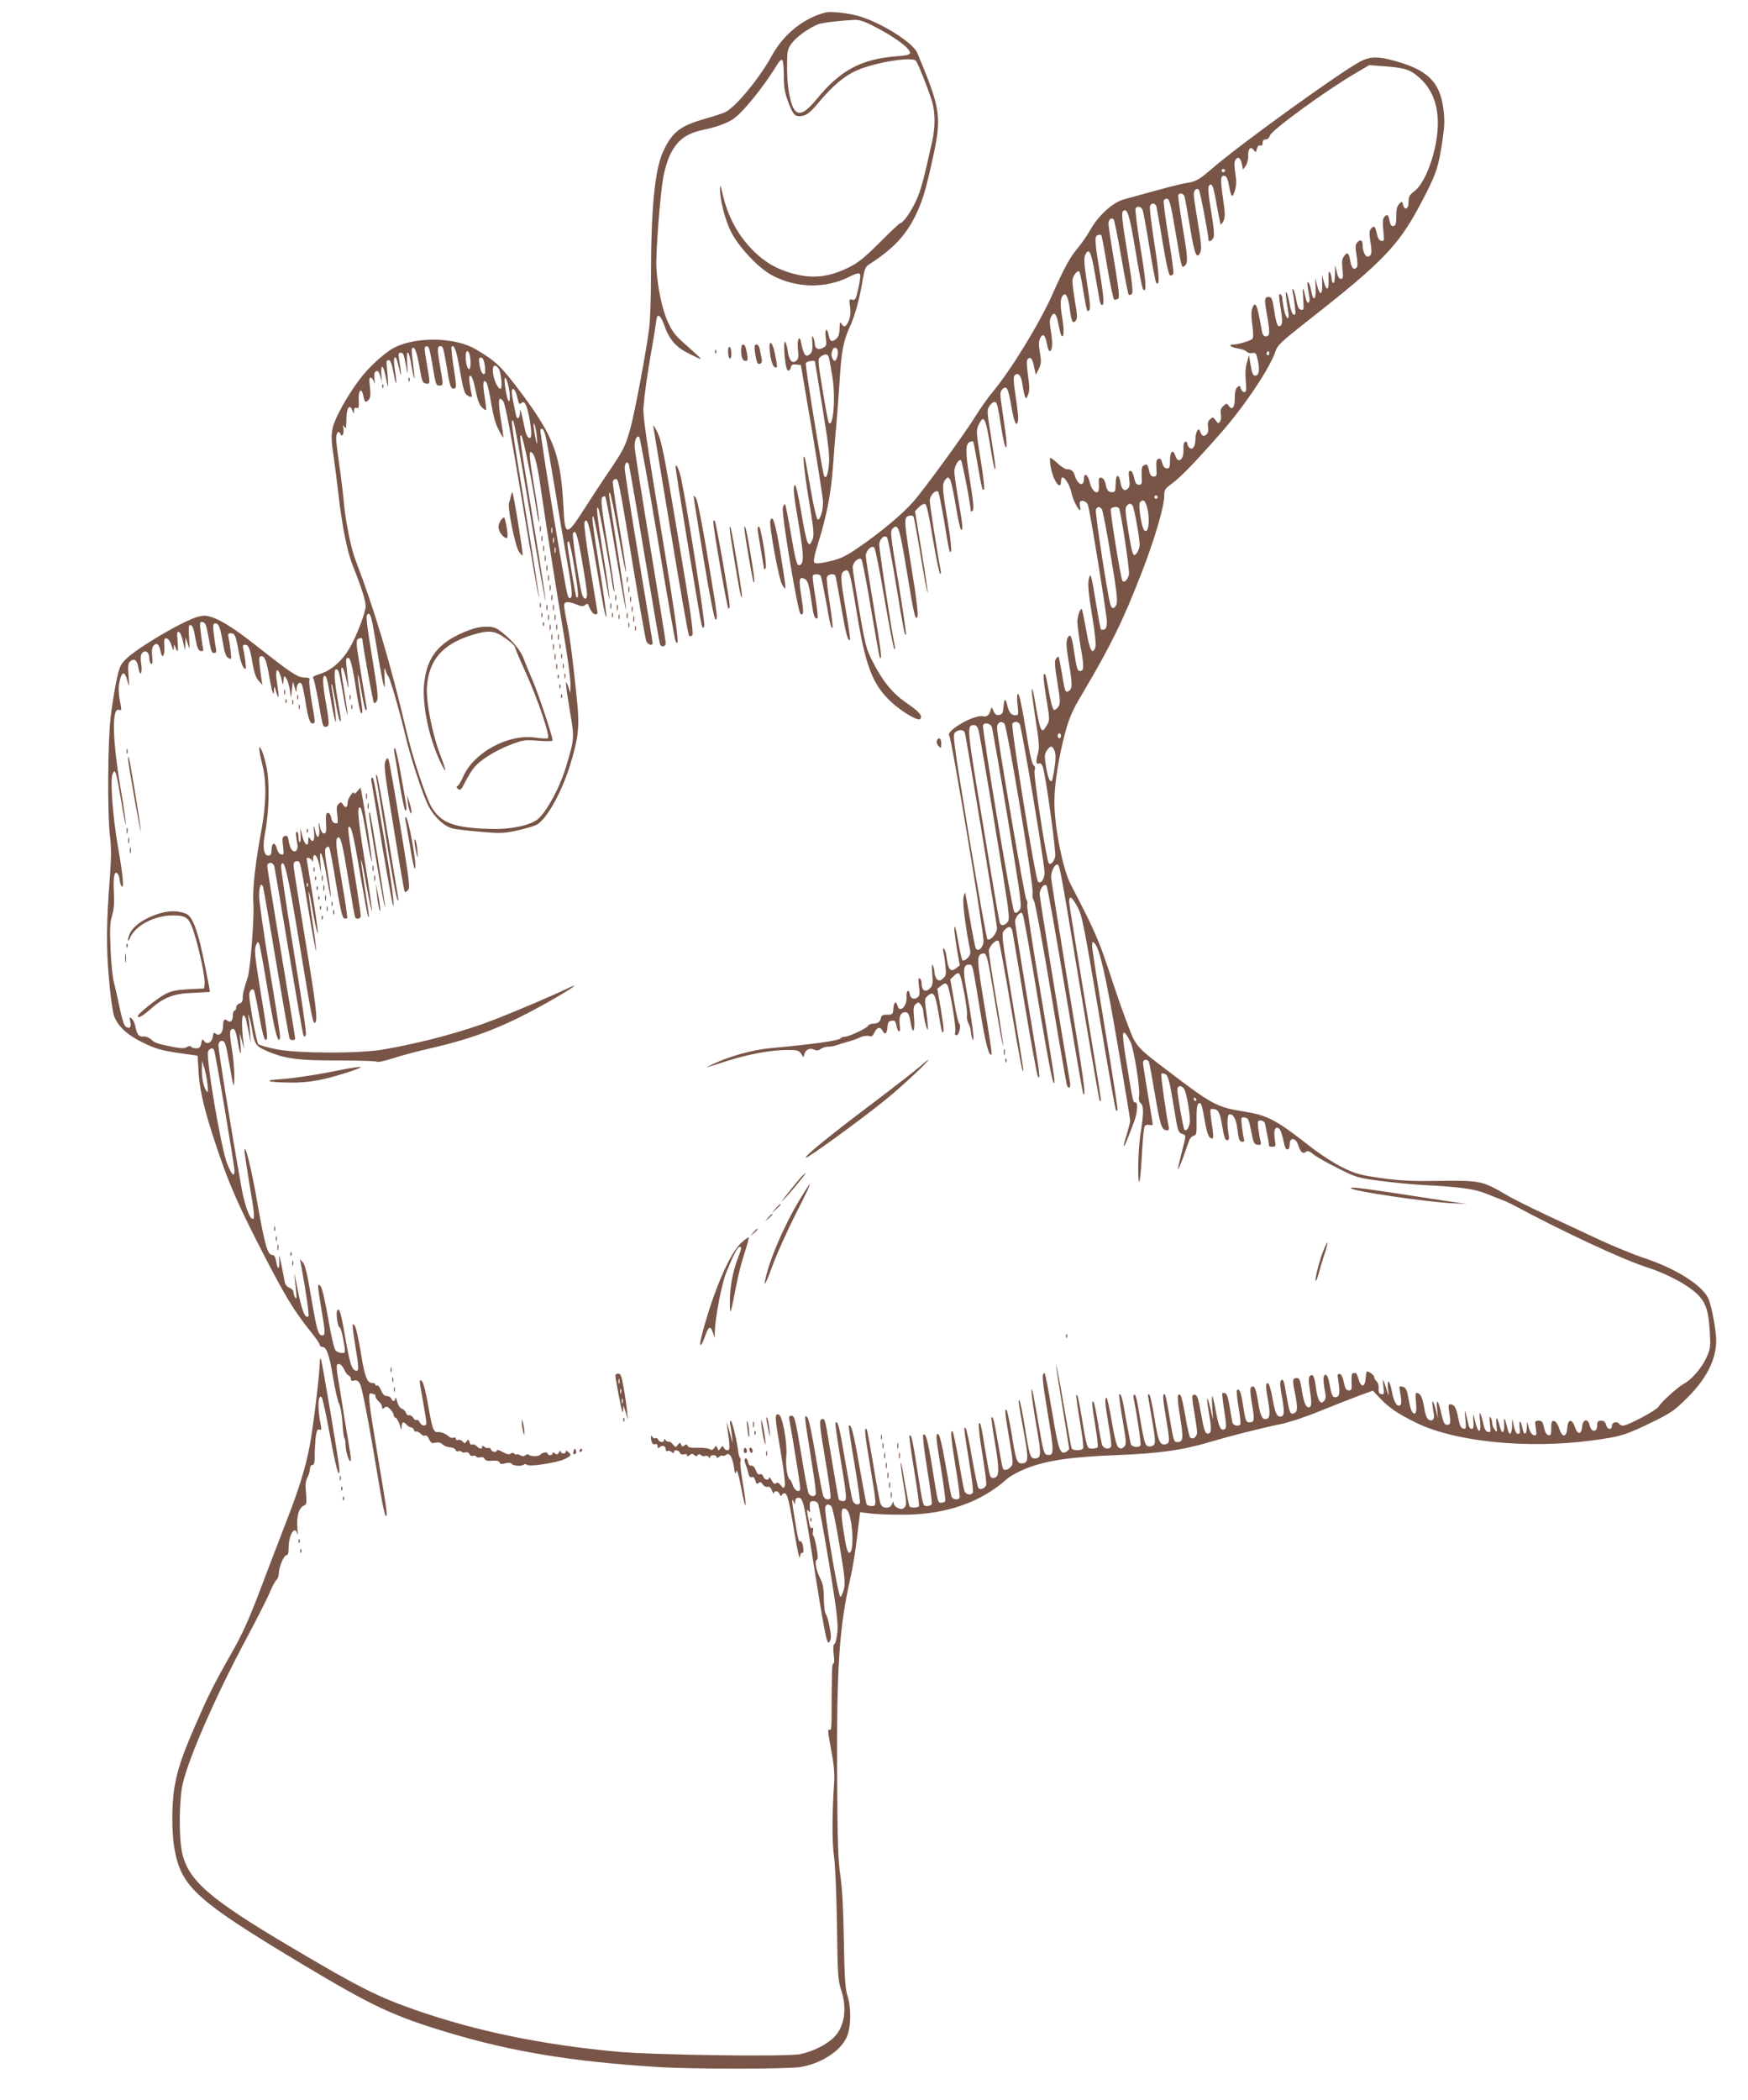 <?xml version="1.0" standalone="no"?>
<!DOCTYPE svg PUBLIC "-//W3C//DTD SVG 20010904//EN"
 "http://www.w3.org/TR/2001/REC-SVG-20010904/DTD/svg10.dtd">
<svg version="1.0" xmlns="http://www.w3.org/2000/svg"
 width="1066pt" height="1280pt" viewBox="0 0 1066 1280"
 preserveAspectRatio="xMidYMid meet">
<g transform="translate(0,1280) scale(0.1,-0.1)"
fill="#795548" stroke="none">
<path d="M5035 12724 c-133 -34 -255 -131 -326 -260 -76 -139 -220 -314 -285
-347 -16 -8 -72 -26 -124 -41 -153 -43 -202 -82 -256 -200 -51 -111 -74 -350
-74 -761 0 -127 -5 -269 -11 -315 -16 -132 -86 -505 -114 -608 -30 -111 -42
-135 -139 -277 -41 -60 -102 -153 -135 -205 -118 -185 -126 -184 -135 2 -16
312 -58 425 -253 687 -126 168 -155 197 -280 271 -122 73 -349 80 -489 16 -60
-28 -165 -122 -223 -201 -77 -103 -150 -236 -162 -293 -10 -47 -9 -78 6 -177
9 -66 23 -173 30 -237 22 -190 53 -342 86 -425 52 -129 79 -215 79 -247 -1
-41 -58 -191 -101 -261 -45 -76 -109 -131 -175 -152 -37 -11 -51 -20 -44 -28
5 -6 18 -65 30 -130 28 -163 28 -165 45 -165 24 0 25 14 5 131 -22 125 -25
179 -11 179 13 0 16 -14 42 -164 13 -72 25 -124 27 -117 4 11 -10 127 -25 206
-3 17 -3 28 0 25 3 -3 13 -50 23 -105 9 -55 20 -107 25 -115 12 -22 11 -7 -11
120 -22 128 -25 190 -10 190 15 0 18 -12 44 -161 13 -74 24 -125 25 -114 0 11
-8 74 -19 140 -23 135 -23 145 -12 145 5 0 16 -35 25 -77 9 -43 14 -58 12 -33
-3 25 -8 73 -11 108 -6 52 -4 62 9 62 15 0 28 -54 58 -250 7 -41 16 -79 20
-85 13 -13 11 13 -7 127 -9 55 -14 102 -11 104 2 3 12 -45 22 -106 10 -60 22
-110 27 -110 4 0 6 10 3 23 -5 25 -50 302 -58 357 -2 19 -2 41 0 48 5 12 33
18 33 6 0 -27 64 -381 70 -388 5 -4 13 1 19 13 9 16 2 74 -30 267 -31 185 -38
249 -30 257 20 20 26 -4 60 -211 37 -226 53 -287 46 -172 -3 52 -1 67 5 47 5
-16 13 -34 18 -40 12 -14 72 -224 102 -352 32 -139 109 -373 143 -438 35 -67
95 -123 146 -137 20 -5 97 -14 171 -20 124 -11 142 -10 229 9 52 12 105 28
118 36 61 40 145 191 196 350 52 164 62 239 48 382 -25 254 -43 392 -61 485
-11 53 -20 106 -20 117 0 26 25 27 77 6 29 -12 39 -13 51 -3 9 8 17 9 19 3 12
-34 31 -60 43 -60 8 0 14 5 14 10 -1 6 -21 128 -44 271 -24 144 -40 270 -36
279 15 40 30 -10 62 -202 49 -292 68 -390 72 -372 1 9 -15 128 -37 265 -48
300 -56 365 -42 343 6 -9 29 -128 53 -264 23 -136 44 -243 46 -237 1 5 -15
123 -38 262 -40 254 -47 319 -31 290 8 -13 64 -318 87 -470 4 -25 9 -40 11
-34 2 6 -17 133 -42 284 -35 210 -42 276 -33 287 6 8 15 10 19 6 4 -4 34 -162
65 -350 32 -189 59 -341 62 -339 2 2 -19 150 -47 328 -63 400 -62 393 -51 382
5 -5 28 -119 52 -254 24 -135 44 -236 46 -225 1 11 -18 137 -42 280 -24 143
-41 265 -39 272 3 7 11 13 18 13 17 0 19 -9 106 -535 39 -236 75 -440 80 -452
8 -23 39 -32 39 -13 0 6 -38 240 -85 520 -47 280 -85 525 -85 545 0 32 12 46
24 27 2 -4 46 -251 95 -547 50 -297 93 -546 96 -552 7 -20 35 -15 35 6 0 11
-43 277 -95 592 -52 315 -95 588 -95 608 0 43 15 70 29 56 5 -6 55 -282 111
-615 55 -333 104 -614 109 -625 31 -70 10 86 -89 687 -87 526 -110 686 -106
733 7 88 20 181 49 350 15 83 27 163 29 179 5 49 24 40 47 -22 33 -93 71 -137
152 -177 39 -20 72 -35 74 -33 1 2 -36 36 -82 77 -73 63 -90 84 -119 146 -36
78 -64 211 -71 334 -5 84 22 438 42 552 7 41 25 100 39 131 45 94 99 135 211
158 65 13 135 38 171 61 59 36 192 200 278 342 9 15 21 25 26 22 6 -4 10 -46
10 -95 0 -71 5 -103 26 -159 31 -84 42 -95 89 -87 28 6 49 23 105 90 78 93
152 155 223 186 113 50 341 87 363 59 14 -19 78 -180 98 -248 20 -67 20 -155
1 -241 -52 -236 -70 -303 -99 -365 -32 -68 -79 -135 -96 -135 -4 0 -61 -53
-126 -119 -99 -98 -132 -124 -194 -154 -106 -51 -195 -64 -295 -44 -106 22
-189 63 -263 131 -105 98 -174 221 -207 371 -10 44 -13 52 -14 28 -2 -63 29
-189 65 -262 46 -94 169 -225 252 -269 150 -80 330 -82 476 -7 31 16 53 22 59
16 6 -6 3 -37 -8 -86 -15 -69 -19 -76 -37 -72 -19 5 -20 3 -14 -43 5 -34 2
-60 -8 -85 -17 -39 -30 -44 -45 -17 -8 13 -10 7 -11 -29 0 -31 -6 -51 -18 -62
-28 -25 -40 -21 -48 18 -10 54 -26 42 -18 -14 6 -44 4 -50 -16 -61 -29 -15
-50 -6 -51 22 0 13 -5 32 -10 43 -7 14 -8 5 -5 -33 2 -38 -1 -58 -12 -68 -27
-27 -41 -10 -57 69 -10 50 -25 18 -19 -41 5 -46 3 -60 -10 -71 -25 -21 -44 2
-52 60 -4 27 -11 52 -17 56 -10 6 -3 -120 9 -159 7 -24 20 -23 27 3 4 16 12
20 33 17 l28 -3 68 -400 c37 -220 67 -416 67 -435 1 -49 -18 -112 -32 -107 -7
2 -25 78 -43 183 -17 98 -33 186 -36 194 -16 38 -5 -73 22 -241 36 -214 37
-236 20 -269 -11 -21 -14 -22 -24 -8 -7 9 -25 93 -40 187 -16 94 -33 168 -38
165 -13 -9 -10 -50 24 -247 32 -192 32 -242 -2 -242 -10 0 -22 45 -45 182 -17
100 -34 185 -37 189 -4 3 -10 -6 -14 -21 -9 -38 91 -636 108 -647 20 -12 20
10 4 113 -16 98 -12 118 22 100 20 -10 27 -40 48 -184 6 -44 18 -66 30 -54 3
3 -3 61 -14 129 -11 67 -18 126 -15 130 6 11 41 10 48 -2 3 -5 17 -72 31 -147
26 -150 33 -177 41 -169 3 3 -5 70 -17 149 -13 79 -21 151 -17 160 6 17 42 23
51 9 2 -4 19 -91 36 -192 29 -166 41 -213 54 -199 2 2 -9 81 -25 174 -35 206
-36 231 -9 245 29 15 33 0 75 -255 54 -327 96 -436 207 -541 64 -60 165 -121
179 -107 18 18 -4 44 -77 94 -87 59 -147 130 -209 250 -42 82 -47 99 -85 320
-22 129 -40 246 -40 261 0 30 38 64 53 49 6 -6 32 -142 59 -303 27 -161 51
-295 54 -297 14 -14 8 35 -36 299 -27 162 -50 307 -50 321 0 32 35 68 52 51 6
-6 34 -146 62 -311 28 -164 55 -303 60 -308 5 -4 6 5 2 22 -23 112 -96 595
-94 619 3 32 31 57 47 41 6 -6 31 -136 56 -290 48 -291 52 -311 60 -303 3 3
-18 146 -46 317 -48 285 -51 313 -36 328 35 35 42 12 87 -259 45 -274 53 -308
66 -274 4 11 -10 131 -35 280 -48 301 -50 322 -20 331 12 4 24 3 29 -2 4 -4
24 -114 45 -242 21 -129 40 -230 42 -225 2 6 -15 120 -37 254 l-40 244 24 25
c13 13 30 21 38 19 9 -4 25 -75 47 -212 19 -114 39 -210 44 -213 5 -3 7 7 3
23 -17 85 -66 396 -66 422 0 31 36 70 52 54 4 -4 18 -77 33 -162 35 -212 36
-216 45 -199 4 8 -5 91 -21 184 -33 195 -35 224 -14 251 14 17 16 18 28 3 7
-10 23 -83 36 -163 13 -80 28 -146 32 -146 13 0 11 20 -16 180 -14 80 -25 159
-25 175 0 36 28 81 41 68 8 -8 59 -274 59 -307 0 -6 5 -5 11 1 9 9 5 55 -16
185 -29 175 -28 223 1 235 8 3 17 4 19 2 2 -2 13 -58 24 -124 30 -170 32 -178
42 -168 4 4 -5 87 -21 183 -27 163 -27 177 -13 208 33 69 43 51 73 -133 20
-123 30 -162 30 -119 0 10 -12 92 -26 181 -25 153 -26 163 -10 188 9 14 23 25
30 25 16 0 19 -10 42 -155 9 -60 21 -114 27 -120 11 -12 7 42 -19 213 -17 115
-17 123 -1 139 26 26 36 7 55 -106 17 -99 33 -132 41 -81 2 14 -5 78 -15 143
-13 86 -15 120 -6 129 21 21 40 0 47 -54 4 -29 11 -62 15 -73 7 -18 9 -17 20
10 9 23 9 49 -1 118 -9 66 -9 91 -1 99 17 17 29 1 39 -52 l10 -45 18 36 c15
32 16 45 7 98 -8 45 -8 69 0 87 16 35 32 25 42 -29 4 -26 12 -47 16 -47 18 0
21 43 10 114 -10 56 -10 78 0 95 18 35 33 20 45 -47 7 -34 14 -65 18 -68 16
-16 18 33 4 113 -14 85 -11 123 12 138 14 8 27 -25 36 -95 10 -72 17 -86 35
-65 11 13 10 32 -4 115 -9 54 -16 112 -16 128 0 29 33 71 43 55 3 -5 13 -51
21 -103 24 -140 25 -145 38 -132 9 9 6 50 -12 161 -19 122 -21 155 -12 176 22
49 36 22 59 -111 12 -71 25 -144 28 -161 3 -18 10 -33 15 -33 15 0 12 48 -15
212 -29 178 -31 207 -10 215 9 3 18 3 21 0 3 -3 20 -92 37 -198 18 -106 37
-194 42 -196 6 -1 16 1 23 6 11 6 6 49 -22 220 -20 117 -36 223 -36 236 0 27
17 42 31 28 5 -5 26 -109 47 -231 21 -121 41 -224 45 -228 4 -4 13 -2 19 4 9
9 3 66 -27 252 -31 188 -37 242 -27 252 26 26 40 -18 77 -242 20 -124 41 -229
46 -234 23 -25 19 44 -16 254 -20 126 -34 233 -30 239 11 19 35 12 44 -11 4
-13 23 -115 41 -228 18 -113 37 -209 41 -214 23 -25 19 45 -11 239 -18 116
-31 219 -27 228 9 24 34 21 40 -5 3 -13 20 -112 38 -220 24 -140 37 -198 47
-198 7 0 15 6 18 13 2 7 -11 107 -30 221 -19 115 -32 215 -29 223 3 8 13 13
22 11 13 -3 23 -43 49 -198 39 -231 37 -226 57 -210 21 17 19 50 -15 249 -16
96 -27 178 -24 183 10 16 34 8 39 -14 3 -13 18 -97 33 -187 27 -165 41 -196
62 -149 9 18 5 59 -14 175 -14 83 -26 162 -26 176 0 29 17 44 31 30 8 -8 58
-272 59 -305 0 -15 19 -8 29 11 8 13 4 60 -13 162 -17 102 -21 148 -13 157 18
22 27 -1 47 -118 11 -62 22 -115 24 -118 3 -2 11 8 18 23 10 22 9 48 -4 138
-17 118 -15 140 11 135 11 -2 19 -21 26 -60 13 -73 21 -79 36 -29 9 30 10 59
2 107 -7 47 -6 70 2 81 16 22 31 10 39 -29 l6 -32 17 23 c9 14 16 41 15 62 -2
43 15 60 34 34 12 -16 13 -16 19 8 5 17 12 24 21 20 9 -3 14 2 14 16 0 14 6
21 19 21 11 0 21 9 25 23 9 33 347 279 528 384 l78 46 92 -7 c129 -10 159 -20
215 -71 104 -92 135 -237 94 -425 -27 -122 -77 -228 -125 -265 -30 -23 -36
-33 -36 -66 0 -44 -23 -55 -34 -17 -5 22 -6 22 -23 5 -13 -13 -18 -33 -18 -75
0 -45 -3 -57 -17 -60 -12 -2 -19 6 -24 32 -7 39 -15 44 -33 22 -8 -9 -10 -35
-5 -81 6 -62 6 -67 -12 -63 -13 2 -22 16 -28 46 -10 45 -16 50 -36 27 -10 -12
-10 -30 -3 -78 11 -67 9 -83 -13 -91 -16 -6 -34 30 -34 69 0 31 -14 39 -33 17
-12 -14 -13 -27 -4 -80 7 -44 7 -66 -1 -74 -17 -17 -31 0 -38 43 -8 49 -18 56
-38 27 -12 -16 -14 -36 -9 -80 5 -49 3 -58 -10 -58 -10 0 -19 14 -25 43 l-10
42 -1 -58 c-1 -36 -5 -56 -11 -52 -5 3 -10 16 -10 28 0 12 -5 29 -10 37 -7 11
-9 -1 -8 -40 4 -69 -12 -80 -28 -20 l-12 45 1 -55 c2 -69 -14 -76 -30 -13
l-12 48 2 -60 c3 -76 -15 -87 -27 -17 -10 54 -29 75 -21 22 3 -16 7 -43 10
-60 6 -38 -12 -50 -21 -13 -18 81 -23 84 -17 10 5 -73 4 -79 -13 -75 -14 2
-21 17 -29 60 -5 31 -14 60 -19 65 -5 5 -6 -3 -3 -17 4 -14 9 -52 13 -84 6
-48 5 -58 -7 -54 -8 3 -19 30 -25 67 -6 34 -15 65 -19 69 -7 6 -6 -11 11 -118
10 -59 -12 -50 -25 10 -6 28 -11 59 -11 70 0 10 -4 22 -10 25 -13 8 -13 -3 2
-98 9 -61 9 -80 -1 -90 -18 -18 -27 3 -41 94 -10 65 -16 79 -31 79 -28 0 -30
-11 -14 -101 21 -116 20 -139 -5 -139 -14 0 -21 9 -26 38 -27 159 -39 184 -58
130 -6 -18 -6 -53 1 -100 6 -42 7 -77 1 -83 -11 -12 -86 -35 -116 -35 -36 0
-17 -17 27 -24 22 -3 46 -12 53 -19 6 -8 22 -12 34 -9 15 3 24 -2 27 -15 22
-74 18 -123 -8 -123 -15 0 -20 13 -31 80 l-7 45 -13 -45 c-9 -30 -11 -68 -7
-112 5 -57 3 -68 -9 -68 -9 0 -18 10 -21 22 -5 18 -8 19 -21 8 -11 -8 -16 -30
-16 -66 0 -57 -15 -78 -36 -49 -13 18 -14 18 -34 0 -15 -14 -19 -26 -15 -49 3
-17 1 -38 -5 -46 -9 -13 -13 -12 -27 8 -15 21 -17 21 -34 6 -12 -11 -16 -25
-12 -48 3 -22 0 -36 -12 -46 -17 -14 -27 -7 -38 24 -8 24 -27 -10 -27 -48 0
-48 -18 -74 -38 -54 -7 7 -12 18 -12 26 0 7 -6 12 -12 9 -7 -2 -12 -17 -11
-33 2 -44 -5 -71 -22 -78 -12 -4 -19 3 -27 25 -15 44 -33 30 -33 -27 0 -42 -3
-49 -19 -49 -14 0 -22 10 -28 32 -6 23 -13 31 -24 26 -12 -4 -15 -18 -12 -57
3 -45 1 -51 -17 -51 -14 0 -22 10 -28 38 -9 39 -14 42 -35 28 -9 -5 -12 -26
-10 -62 3 -48 1 -54 -17 -54 -15 0 -22 10 -29 43 -5 25 -14 42 -23 42 -11 0
-12 -11 -7 -48 5 -38 3 -51 -10 -62 -22 -18 -37 -2 -45 47 -8 46 -26 41 -27
-7 -2 -58 -3 -60 -23 -60 -23 0 -32 12 -40 54 -4 18 -14 32 -24 34 -15 3 -18
-3 -16 -37 2 -22 0 -44 -5 -48 -14 -15 -41 15 -50 55 -11 50 -36 65 -36 22 0
-50 -38 -36 -55 20 -9 29 -22 40 -50 40 -10 0 -36 17 -57 37 -21 20 -40 34
-44 31 -3 -3 -1 -31 5 -62 15 -79 61 -140 61 -81 0 14 4 25 9 25 17 0 48 -54
55 -95 7 -37 41 -105 53 -105 3 0 2 11 -1 24 -3 14 -2 27 3 30 13 9 39 -3 45
-21 12 -29 116 -672 116 -713 0 -27 -5 -43 -15 -47 -9 -3 -18 -3 -21 0 -3 2
-16 74 -30 158 -30 184 -34 196 -45 146 -6 -27 -1 -86 20 -214 20 -121 26
-185 20 -201 -18 -47 -34 -15 -55 106 -12 68 -24 125 -27 129 -9 9 -27 -43
-27 -79 0 -17 9 -85 20 -151 22 -124 21 -147 -4 -147 -16 0 -20 13 -37 125
-13 91 -23 109 -40 73 -9 -21 -7 -52 10 -153 22 -130 21 -159 -5 -169 -18 -7
-20 -3 -39 114 -9 52 -18 96 -19 98 -2 1 -9 -4 -16 -13 -10 -12 -9 -39 8 -143
18 -113 19 -129 6 -150 -9 -13 -21 -21 -27 -19 -7 2 -20 50 -30 108 -10 57
-20 106 -23 108 -15 15 -13 -24 6 -142 22 -133 22 -136 4 -168 -34 -58 -40
-45 -75 161 -7 41 -14 67 -17 58 -2 -10 9 -91 23 -182 21 -132 24 -172 16
-203 -15 -54 -14 -74 4 -67 10 4 18 -3 24 -20 17 -43 82 -517 76 -547 -8 -34
-30 -55 -40 -39 -15 25 -94 540 -86 562 6 16 4 26 -6 33 -8 6 -21 60 -33 130
-38 233 -53 305 -62 305 -6 0 -7 -26 -3 -65 7 -61 6 -65 -13 -65 -24 0 -38 16
-48 55 -12 52 -19 52 -24 0 -4 -42 -8 -50 -27 -53 -17 -3 -26 4 -35 25 -10 25
-12 26 -16 8 -7 -32 -24 -47 -47 -41 -52 13 -230 -89 -206 -118 14 -17 213
-1212 209 -1255 -3 -38 -33 -65 -47 -43 -4 7 -20 86 -35 175 -15 89 -29 163
-31 165 -2 2 -7 -12 -10 -32 -6 -29 15 -191 41 -318 4 -19 -1 -33 -16 -48 -12
-12 -26 -18 -30 -14 -5 5 -16 52 -25 104 -9 52 -18 97 -21 99 -8 9 -4 -43 12
-137 l17 -96 -23 -18 c-32 -26 -47 -9 -56 58 -3 30 -11 57 -17 61 -6 4 -8 -3
-4 -18 3 -13 9 -51 12 -84 6 -53 5 -62 -14 -79 -17 -15 -23 -16 -36 -6 -8 7
-15 24 -16 39 0 14 -5 35 -10 46 -6 14 -8 -2 -4 -49 5 -56 3 -72 -11 -87 -30
-33 -54 -19 -54 31 0 10 -5 22 -11 26 -9 5 -10 -8 -5 -48 6 -43 4 -57 -8 -67
-20 -17 -44 -8 -48 19 -6 37 -23 20 -20 -19 4 -55 -43 -99 -55 -51 -9 32 -22
23 -25 -17 -3 -36 -5 -38 -38 -38 -27 0 -36 -5 -38 -20 -5 -24 -20 -35 -49
-35 -12 0 -26 -6 -30 -13 -10 -17 -118 -67 -144 -67 -10 0 -20 -4 -23 -9 -9
-14 -166 -36 -427 -60 -110 -10 -250 -49 -351 -97 -61 -29 -60 -28 89 20 127
40 266 66 365 66 58 0 69 -3 83 -22 l15 -23 6 22 c7 26 36 38 61 24 13 -6 24
-5 38 5 10 8 31 14 46 14 16 0 38 4 51 9 13 5 43 14 68 21 25 6 59 19 76 27
18 8 41 12 53 8 16 -5 23 -1 32 19 15 33 36 40 49 16 16 -31 28 -24 32 18 2
30 7 38 26 40 18 3 23 -2 28 -27 10 -51 28 -51 21 -1 -7 51 5 80 33 80 19 0
24 -10 35 -72 11 -69 26 -42 19 35 -5 62 -4 75 11 87 15 13 19 12 31 -5 8 -10
14 -27 14 -36 0 -30 22 -121 27 -115 3 3 0 47 -7 97 -13 92 -13 92 10 111 34
28 44 10 64 -112 9 -57 19 -106 21 -109 14 -13 12 17 -7 133 l-22 129 24 19
c19 15 26 17 36 6 15 -16 57 -263 49 -289 -4 -13 -2 -19 8 -19 16 0 30 61 16
71 -5 3 -19 64 -31 137 l-23 132 23 22 c15 16 25 19 32 12 14 -14 52 -222 47
-253 -3 -13 2 -35 9 -50 8 -14 14 -37 15 -51 0 -14 5 -34 10 -45 15 -32 -2
105 -39 310 -21 116 -17 145 17 145 23 0 20 10 67 -275 33 -204 55 -288 71
-272 3 3 -17 135 -43 292 -49 295 -49 316 -10 323 23 5 28 -14 76 -307 24
-146 45 -260 47 -254 2 5 -17 132 -42 281 -25 149 -45 281 -45 295 0 28 46 75
60 61 5 -5 38 -184 74 -398 59 -347 76 -432 76 -385 0 8 -30 197 -67 421 -66
399 -67 407 -49 427 26 29 43 26 50 -6 3 -16 38 -219 76 -453 39 -234 75 -429
80 -434 16 -16 13 6 -65 474 -41 247 -75 460 -75 473 0 13 9 32 20 42 19 17
20 17 29 -6 5 -13 47 -244 91 -514 72 -431 100 -566 100 -487 0 13 -38 253
-85 535 -48 282 -84 521 -81 531 3 11 1 26 -5 32 -11 13 -179 996 -179 1047 0
32 25 47 45 26 17 -18 179 -989 172 -1032 -3 -18 1 -38 8 -47 7 -8 54 -261
104 -562 50 -301 94 -554 97 -563 11 -28 25 -15 19 18 -70 414 -185 1124 -185
1146 0 33 27 68 42 53 5 -5 56 -292 114 -638 58 -346 107 -630 110 -633 18
-19 4 85 -90 651 -58 354 -106 655 -106 670 0 35 20 78 36 78 16 0 15 9 144
-770 61 -365 113 -666 116 -669 2 -2 6 -2 8 0 2 2 -41 270 -95 594 -54 325
-99 602 -99 618 0 41 15 33 49 -28 29 -51 38 -96 131 -646 54 -325 102 -594
105 -597 3 -3 7 -3 10 0 3 3 -31 222 -75 487 -44 265 -80 496 -80 513 0 28 2
31 15 18 31 -32 68 -194 141 -620 42 -245 76 -452 76 -462 0 -9 -10 -46 -21
-84 -12 -37 -20 -69 -17 -71 3 -3 12 18 61 147 21 54 26 120 10 120 -16 0 -15
-2 -54 235 -29 176 -30 213 -3 179 8 -10 20 -33 28 -50 20 -47 56 -274 51
-318 -4 -28 -1 -43 9 -50 19 -15 19 -64 0 -181 -9 -56 -15 -151 -15 -215 1
-147 14 -93 24 105 4 77 11 145 16 151 6 7 19 10 29 7 11 -3 20 -1 20 3 0 5
-14 88 -30 184 -16 96 -30 183 -30 193 0 18 25 24 35 7 4 -6 21 -99 39 -206
33 -192 40 -213 75 -214 9 0 11 8 8 23 -13 54 -50 317 -45 322 3 3 12 3 21 -1
21 -7 29 -41 58 -217 20 -126 24 -140 46 -148 28 -10 28 -3 -2 -119 -13 -52
-23 -96 -21 -98 2 -1 16 32 32 75 15 43 31 89 36 101 4 13 17 26 27 29 18 4
19 14 18 93 -1 56 2 93 9 100 17 17 23 3 40 -97 15 -86 26 -113 47 -113 6 0 7
17 3 45 -20 146 -20 135 1 135 30 0 42 -20 53 -86 17 -95 20 -104 35 -104 10
0 12 9 7 38 -10 57 -8 115 4 119 22 7 42 -26 49 -83 9 -72 13 -84 32 -84 9 0
13 6 10 14 -3 8 -9 42 -13 76 -7 61 -6 62 17 58 21 -3 25 -12 39 -83 13 -71
18 -80 39 -83 20 -3 23 0 18 20 -3 12 -9 47 -13 76 -6 48 -5 52 14 52 11 0 23
-8 26 -17 4 -16 26 -131 26 -140 0 -2 9 -3 21 -3 18 0 20 4 13 45 -7 53 -1 77
21 69 13 -6 21 -26 39 -107 9 -36 31 -30 31 9 0 43 36 40 51 -4 14 -44 29 -58
47 -44 11 10 22 6 49 -16 19 -15 86 -53 149 -84 111 -56 118 -58 264 -77 83
-11 202 -22 265 -25 205 -10 307 -24 373 -52 34 -14 76 -30 92 -36 17 -6 50
-21 75 -34 295 -159 664 -331 811 -378 131 -42 265 -115 320 -175 44 -49 58
-95 66 -220 5 -92 4 -102 -21 -157 -28 -62 -92 -136 -139 -160 -36 -19 -139
-113 -152 -138 -11 -21 -188 -116 -217 -116 -9 0 -20 5 -23 10 -12 19 -45 11
-45 -10 0 -29 -28 -25 -36 5 -4 18 -13 25 -30 25 -20 0 -24 -5 -24 -30 0 -42
-36 -42 -45 0 -10 46 -43 41 -47 -7 -4 -49 -27 -50 -43 -3 -18 53 -43 52 -47
-2 -4 -61 -31 -64 -49 -6 -9 26 -21 44 -31 46 -15 3 -18 -4 -18 -43 0 -39 -3
-46 -17 -43 -12 2 -21 18 -27 46 -7 35 -13 42 -33 42 -23 0 -24 -2 -17 -46 6
-41 5 -46 -12 -42 -11 2 -23 18 -30 43 l-12 40 -1 -37 c-1 -48 -18 -49 -27 -3
-9 49 -23 54 -17 5 4 -32 2 -40 -10 -40 -10 0 -18 16 -25 47 l-10 48 -1 -47
c-1 -52 -17 -64 -27 -20 -3 15 -10 38 -14 52 -7 20 -9 16 -7 -22 2 -58 -14
-64 -28 -9 -15 58 -26 62 -19 5 5 -46 4 -48 -10 -30 -9 11 -16 29 -16 40 0 12
-5 28 -10 36 -7 10 -8 -1 -4 -39 6 -48 5 -53 -12 -49 -13 2 -22 18 -30 56 -17
73 -26 78 -18 9 8 -66 -9 -80 -25 -20 -19 75 -20 77 -16 25 3 -40 1 -52 -10
-52 -8 0 -17 10 -19 23 -3 12 -9 40 -15 62 -9 36 -10 33 -5 -23 6 -58 5 -64
-12 -60 -15 2 -22 19 -32 68 -12 62 -23 80 -50 80 -9 0 -10 -11 -5 -43 11 -71
10 -82 -12 -82 -16 0 -22 12 -35 67 -19 85 -33 99 -26 28 l5 -55 -12 47 c-22
85 -30 70 -13 -23 6 -29 -11 -46 -31 -33 -12 7 -22 34 -29 79 -10 60 -23 84
-47 85 -5 0 -6 -26 -2 -59 7 -59 -3 -83 -23 -58 -6 7 -16 42 -22 79 -9 52 -16
69 -32 74 -11 3 -21 4 -23 2 -2 -1 1 -25 6 -52 6 -33 6 -53 -1 -60 -18 -18
-40 17 -52 82 -14 73 -30 83 -23 14 5 -46 4 -46 -6 -12 -26 81 -29 85 -23 32
6 -49 4 -54 -12 -50 -14 3 -18 11 -17 35 2 18 -4 36 -12 43 -8 7 -15 18 -15
26 0 11 -29 34 -44 34 -3 0 -6 -19 -8 -42 -4 -55 -28 -58 -43 -5 -6 21 -14 38
-18 38 -4 -1 -12 -1 -17 -1 -6 0 -9 -21 -8 -52 3 -47 1 -53 -17 -53 -16 0 -22
10 -30 50 -7 32 -16 50 -26 50 -7 0 -13 -5 -12 -10 15 -97 14 -122 -3 -129
-25 -10 -33 3 -45 72 -7 41 -16 62 -25 62 -16 0 -17 -33 -4 -100 7 -35 5 -48
-6 -60 -14 -13 -17 -13 -29 3 -7 10 -16 44 -20 76 -8 69 -19 91 -36 74 -10
-10 -10 -30 0 -94 9 -56 9 -85 2 -92 -20 -20 -39 13 -51 93 -10 66 -16 80 -31
80 -27 0 -29 -11 -13 -86 18 -90 18 -120 -3 -128 -25 -10 -29 1 -47 103 -16
98 -21 111 -35 95 -6 -5 -4 -40 4 -84 18 -97 18 -127 2 -133 -27 -10 -40 13
-56 104 -9 52 -21 94 -28 97 -16 5 -16 -21 2 -118 13 -77 8 -100 -21 -100 -19
0 -31 31 -44 117 -12 73 -23 94 -41 76 -7 -7 -4 -43 6 -102 17 -97 15 -111
-15 -111 -22 0 -25 8 -41 113 -11 72 -22 97 -36 83 -3 -3 1 -49 10 -103 9 -53
14 -100 11 -105 -9 -15 -43 -8 -48 10 -2 9 -10 52 -17 95 -7 49 -17 81 -26 84
-8 3 -16 3 -19 1 -2 -3 3 -51 12 -108 13 -85 14 -104 3 -111 -24 -14 -36 10
-54 106 -9 52 -19 95 -22 95 -3 0 -3 -33 0 -72 l5 -73 -18 75 c-22 92 -25 65
-5 -48 15 -89 12 -115 -14 -110 -12 3 -21 30 -36 118 -16 92 -24 115 -37 118
-22 4 -22 -8 -3 -118 8 -47 15 -97 15 -111 0 -28 -26 -47 -42 -31 -5 5 -18 62
-29 128 -11 65 -24 123 -29 128 -22 22 -23 -12 -3 -132 21 -132 19 -152 -18
-152 -21 0 -21 0 -49 164 -10 65 -22 121 -25 124 -16 16 -15 -20 4 -131 26
-154 26 -163 1 -170 -36 -9 -47 14 -70 161 -13 78 -27 142 -31 142 -5 0 -9 -1
-9 -2 0 -2 11 -68 25 -148 21 -122 22 -147 11 -158 -8 -8 -22 -11 -34 -8 -21
7 -25 24 -63 249 -6 37 -15 67 -21 67 -5 0 -7 -12 -4 -28 21 -102 46 -275 41
-282 -10 -17 -53 -11 -59 8 -3 9 -16 79 -30 155 -22 130 -30 157 -41 146 -2
-3 7 -72 21 -154 23 -135 24 -150 9 -164 -12 -12 -19 -13 -33 -5 -12 8 -23 49
-42 158 -13 80 -28 146 -32 146 -12 0 -10 -33 12 -163 12 -66 19 -126 16 -134
-9 -21 -46 -15 -55 10 -4 12 -16 74 -26 137 -10 63 -22 119 -26 124 -13 15
-11 -16 11 -148 11 -65 17 -123 14 -127 -3 -5 -18 -9 -34 -9 -32 0 -32 1 -65
200 -18 105 -25 134 -31 127 -3 -2 7 -73 21 -157 14 -84 24 -159 21 -167 -7
-17 -65 -17 -71 -1 -3 7 -25 128 -49 268 -24 140 -44 247 -45 238 -1 -10 17
-126 39 -259 22 -133 40 -246 40 -250 0 -5 -9 -13 -19 -19 -36 -19 -46 10 -86
249 -21 127 -41 231 -45 231 -18 0 -15 -38 20 -250 39 -234 39 -254 -4 -248
-19 3 -24 20 -52 183 -17 99 -33 189 -36 200 -17 60 -5 -49 22 -204 32 -182
30 -201 -11 -201 -26 0 -32 20 -59 190 -13 80 -27 152 -32 160 -12 20 -8 -7
27 -197 29 -161 27 -183 -16 -183 -27 0 -35 22 -59 175 -13 77 -27 144 -31
149 -14 15 -11 -14 16 -176 24 -142 25 -152 9 -169 -18 -20 -39 -25 -48 -11
-3 5 -16 75 -30 156 -24 140 -30 165 -40 155 -2 -2 7 -67 20 -144 29 -169 29
-219 -3 -223 -26 -4 -26 -3 -53 158 -28 171 -31 183 -40 173 -5 -4 4 -87 20
-183 16 -96 27 -182 24 -192 -6 -20 -34 -32 -47 -19 -5 5 -22 87 -39 182 -16
96 -34 178 -39 183 -13 14 -12 0 20 -198 16 -98 27 -184 24 -192 -8 -22 -43
-16 -52 8 -4 13 -20 97 -35 188 -16 91 -32 169 -37 174 -15 16 -10 -40 19
-220 16 -94 26 -176 24 -182 -6 -18 -42 -14 -49 5 -4 9 -20 97 -37 196 -19
111 -36 182 -44 185 -17 5 -16 -15 18 -219 16 -100 27 -185 24 -190 -3 -5 -14
-9 -24 -9 -21 0 -20 -5 -55 215 -27 167 -40 214 -55 199 -5 -5 6 -95 24 -209
18 -110 31 -206 28 -213 -2 -6 -15 -12 -27 -12 -28 0 -25 -10 -64 238 -27 171
-34 202 -45 191 -3 -3 10 -98 29 -213 19 -114 32 -212 29 -217 -7 -11 -51 -12
-58 0 -3 4 -15 68 -28 141 -12 74 -23 129 -25 123 -2 -6 6 -66 17 -133 19
-110 19 -125 6 -138 -12 -13 -20 -13 -41 -4 -14 6 -25 20 -26 29 0 14 -2 13
-9 -4 -6 -16 -18 -23 -35 -23 -17 0 -28 7 -35 23 -5 12 -25 118 -44 236 -20
118 -38 217 -41 219 -16 16 -12 -27 20 -216 42 -254 42 -252 11 -252 -14 0
-28 4 -31 10 -3 5 -23 111 -45 236 -35 202 -50 258 -64 243 -2 -2 13 -107 35
-233 21 -126 36 -233 33 -238 -10 -16 -35 -8 -44 14 -5 13 -25 122 -46 243
-34 204 -45 248 -59 233 -3 -3 10 -100 30 -216 41 -248 42 -262 16 -262 -11 0
-22 4 -25 8 -3 5 -21 107 -41 228 -45 275 -43 264 -60 264 -21 0 -20 -25 20
-261 20 -116 33 -214 30 -220 -10 -15 -34 -10 -43 9 -6 9 -26 118 -47 242 -22
133 -43 231 -51 240 -12 12 -14 11 -14 -8 0 -12 16 -117 35 -234 19 -117 33
-219 30 -225 -7 -19 -33 -16 -44 4 -5 10 -26 120 -46 246 -34 204 -40 227 -57
227 -16 0 -19 -5 -14 -27 14 -70 66 -393 66 -413 0 -32 -32 -21 -45 15 -5 17
-13 33 -18 36 -16 11 -27 84 -22 144 7 84 -24 249 -47 253 -25 5 -24 -12 13
-229 18 -103 29 -195 25 -205 -7 -18 -8 -18 -25 3 -13 15 -21 19 -29 11 -7 -7
-15 -2 -26 18 -8 16 -15 23 -16 17 0 -20 -28 -15 -35 6 -4 12 -12 18 -21 14
-9 -3 -18 5 -25 25 -6 18 -17 29 -27 28 -11 -1 -18 8 -20 21 -2 13 -8 23 -13
23 -11 0 -11 -13 0 -42 5 -13 12 -35 15 -50 4 -19 11 -25 21 -22 9 4 16 -3 21
-20 5 -21 9 -24 20 -16 10 9 16 7 25 -8 7 -11 19 -17 29 -15 12 3 21 -4 28
-24 6 -15 11 -22 11 -15 1 18 28 15 35 -5 6 -14 9 -15 15 -4 5 7 14 11 20 7
15 -9 25 -55 58 -251 16 -96 29 -156 31 -137 2 18 8 30 13 27 10 -7 12 19 3
52 -4 13 -10 21 -14 18 -9 -6 -14 12 -35 145 -17 106 -18 124 -5 95 8 -19 9
-19 9 3 1 15 7 22 21 22 24 0 32 -27 64 -230 94 -596 108 -671 123 -650 12 18
13 32 3 88 -6 37 -17 73 -23 81 -7 8 -12 49 -13 96 0 62 -6 92 -21 121 -26 50
-37 111 -22 116 8 3 8 22 -2 76 -7 40 -16 72 -20 72 -3 0 -4 12 -1 26 3 18 1
25 -6 20 -10 -6 -14 6 -28 87 -4 25 -3 29 6 17 9 -12 11 -10 9 10 -1 14 -1 31
0 38 1 16 36 16 48 0 6 -7 36 -170 68 -363 46 -282 56 -363 52 -419 -4 -38
-11 -73 -18 -77 -8 -5 -9 -24 -5 -63 5 -34 4 -56 -2 -56 -9 0 -10 -50 -11
-329 0 -56 -3 -81 -10 -76 -15 9 -14 -4 10 -135 16 -86 20 -137 15 -200 -12
-179 -12 -358 0 -435 7 -45 15 -226 18 -415 4 -304 6 -341 25 -398 40 -120 20
-233 -50 -297 -49 -44 -124 -80 -198 -96 -82 -17 -896 -6 -1121 15 -460 43
-854 125 -1221 252 -233 81 -347 138 -759 382 -506 299 -633 410 -670 581 -20
95 -18 321 4 416 36 160 206 547 388 886 63 118 127 244 143 282 15 37 34 72
42 78 7 6 13 23 13 37 0 38 31 112 46 112 10 0 14 13 14 44 0 81 40 144 53 84
3 -13 3 7 0 43 -5 71 11 121 43 133 13 5 15 17 10 74 -5 51 -3 74 9 96 8 15
15 39 15 52 0 14 6 24 15 24 11 0 14 14 14 58 0 31 3 81 6 110 6 42 10 52 22
48 13 -5 14 -1 10 22 -22 108 -19 198 5 174 5 -5 27 -105 48 -220 36 -199 59
-285 60 -222 0 34 -107 671 -114 678 -4 3 -6 -9 -6 -26 0 -62 -41 -398 -61
-502 -26 -139 -66 -268 -149 -480 -37 -96 -107 -278 -155 -405 -68 -179 -106
-264 -175 -385 -109 -192 -141 -257 -220 -439 -79 -182 -107 -265 -125 -370
-19 -104 -19 -281 -1 -382 42 -233 134 -315 791 -709 420 -251 543 -309 879
-410 391 -117 756 -177 1281 -210 207 -13 781 -13 865 0 123 20 241 94 281
177 29 59 32 181 7 258 -13 40 -18 108 -22 335 -3 192 -10 321 -21 395 -14 90
-18 205 -20 625 -3 655 13 889 80 1186 14 60 33 176 42 257 l18 149 75 -9 c41
-4 134 -7 205 -6 250 3 459 77 616 218 20 18 74 47 120 65 125 48 268 69 544
80 263 10 405 30 570 79 131 39 317 86 435 110 56 12 156 45 245 82 83 33 188
75 234 92 l83 30 42 -44 c53 -58 112 -98 225 -153 236 -115 678 -159 1066
-107 182 24 206 32 385 119 101 50 125 67 200 142 129 128 188 258 174 385 -9
87 -32 191 -48 224 -43 83 -204 182 -397 245 -57 19 -174 67 -259 106 -85 40
-234 109 -330 154 -96 45 -209 101 -250 126 -138 81 -155 85 -400 82 -176 -3
-241 1 -360 17 -130 19 -154 26 -235 66 -49 24 -136 80 -192 124 -212 166
-262 192 -405 215 -171 28 -193 40 -492 268 -129 98 -153 121 -182 172 -17 32
-73 183 -124 336 -90 275 -104 307 -261 610 -48 92 -99 351 -99 502 0 110 26
274 68 430 24 86 43 130 100 225 176 297 252 452 366 747 80 207 136 399 136
466 0 34 5 42 48 73 55 41 143 132 301 312 146 167 299 397 331 498 10 31 37
57 173 164 508 398 584 480 744 795 64 128 76 166 99 317 14 95 15 128 6 199
-22 164 -96 236 -301 292 -97 27 -147 26 -207 -6 -126 -67 -736 -507 -899
-649 -80 -69 -102 -82 -155 -90 -39 -5 -132 -30 -387 -101 -67 -18 -155 -98
-203 -184 -19 -34 -55 -85 -78 -113 -48 -57 -80 -116 -152 -277 -80 -181 -256
-468 -370 -604 -27 -32 -71 -95 -99 -140 -64 -104 -313 -447 -383 -526 -63
-73 -207 -192 -336 -280 -76 -52 -107 -66 -174 -82 -56 -13 -85 -15 -92 -8 -7
7 0 44 23 118 53 170 79 305 91 472 6 85 15 198 20 250 5 52 14 172 20 265 11
185 24 250 64 336 29 63 58 166 77 283 11 65 17 81 39 94 140 90 219 171 278
288 44 87 66 158 107 344 60 271 54 310 -91 657 -28 66 -232 192 -369 228 -67
17 -159 26 -190 19z m285 -79 c130 -66 230 -138 230 -168 0 -10 -21 -16 -82
-20 -216 -17 -344 -85 -488 -262 -61 -74 -99 -97 -126 -74 -31 25 -54 136 -54
259 0 113 1 118 29 157 28 38 103 92 160 115 24 10 139 23 224 27 25 1 60 -10
107 -34z m2150 -885 c0 -5 -4 -10 -10 -10 -5 0 -10 5 -10 10 0 6 5 10 10 10 6
0 10 -4 10 -10z m-4855 -1080 c3 -5 13 -49 21 -97 22 -131 22 -133 44 -133 24
0 24 2 5 110 -19 106 -19 130 -1 130 18 0 20 -7 42 -137 18 -111 24 -127 46
-121 12 3 11 21 -5 126 -11 68 -17 126 -13 129 16 16 31 -26 51 -148 17 -99
27 -136 41 -146 25 -18 36 -16 30 5 -3 9 -8 39 -12 66 -5 38 -4 48 7 44 8 -3
20 -38 29 -87 11 -55 23 -89 38 -103 12 -12 23 -20 26 -17 2 2 -2 40 -9 84
-13 78 -8 109 12 83 5 -7 18 -62 28 -123 12 -75 26 -128 46 -165 15 -30 28
-50 29 -45 0 6 -7 58 -17 117 -17 112 -13 138 16 102 12 -16 44 -181 116 -614
54 -326 100 -589 102 -583 2 5 -35 243 -82 527 -86 524 -92 568 -76 551 8 -10
34 -150 137 -764 32 -189 60 -339 61 -334 2 5 -30 212 -71 459 -86 524 -92
563 -76 548 11 -11 65 -279 92 -454 7 -47 14 -78 16 -69 1 9 -11 97 -28 196
-34 207 -37 241 -16 224 20 -17 34 -76 61 -266 24 -166 83 -544 145 -914 16
-102 30 -208 29 -235 l-1 -51 -13 40 c-21 62 -17 17 10 -147 29 -167 28 -170
-22 -338 -37 -126 -119 -278 -173 -323 -44 -37 -163 -63 -280 -60 -230 6 -309
35 -368 133 -35 60 -117 305 -155 470 -97 413 -191 727 -311 1042 -28 74 -60
238 -71 363 -4 44 -15 139 -26 210 -10 72 -19 144 -19 162 0 36 17 53 26 28
10 -25 24 4 18 35 -4 20 -3 22 5 10 12 -17 12 -17 14 59 2 59 21 79 36 39 10
-23 10 -23 10 -1 1 16 5 21 16 16 13 -4 15 3 13 47 -4 63 17 82 28 26 7 -39
15 -44 34 -21 9 11 11 33 6 76 -6 48 -4 60 6 57 7 -3 16 -15 20 -29 4 -15 5
-8 2 17 -3 26 -1 45 6 49 15 9 21 3 31 -37 8 -29 8 -28 5 15 -5 68 10 68 24 0
6 -32 13 -62 16 -68 3 -8 -1 70 -9 140 -1 12 4 20 13 20 11 0 19 -21 29 -73
17 -93 25 -88 10 7 -10 66 -8 93 6 79 3 -2 12 -33 20 -69 14 -63 14 -36 -1 61
-5 33 -4 40 10 40 16 0 19 -8 35 -95 8 -44 9 -40 4 30 -6 99 11 85 28 -23 7
-40 14 -71 16 -68 2 2 -2 42 -8 90 -7 47 -10 89 -6 93 15 15 28 -17 45 -113
15 -89 19 -99 40 -102 26 -4 26 -2 7 108 -8 47 -15 93 -15 103 0 18 15 23 25
7z m2495 -27 c0 -16 -5 -35 -10 -43 -9 -13 -11 -13 -20 0 -11 17 -12 32 -4 54
10 27 34 19 34 -11z m-2246 -15 c9 -34 7 -88 -3 -88 -11 0 -21 36 -21 78 0 37
15 43 24 10z m4876 6 c0 -8 -5 -12 -10 -9 -6 4 -8 11 -5 16 9 14 15 11 15 -7z
m-2686 -21 c3 -10 12 -60 21 -112 22 -126 8 -317 -20 -289 -4 3 -21 92 -38
198 -31 188 -31 192 -12 206 25 19 43 18 49 -3z m-2098 -48 c3 -25 4 -49 0
-52 -11 -12 -25 11 -32 55 -5 34 -4 42 9 42 11 0 18 -14 23 -45z m2014 21 c0
-2 21 -129 46 -283 37 -226 44 -291 39 -346 -7 -63 -17 -88 -29 -69 -10 16
-117 675 -112 689 5 11 56 20 56 9z m-1931 -40 c17 -20 27 -126 13 -126 -15 0
-38 47 -45 92 -7 48 8 64 32 34z m70 -170 c1 -25 -3 -36 -8 -30 -11 11 -30
132 -22 140 9 9 29 -66 30 -110z m46 -10 c8 -37 13 -44 23 -34 19 19 33 -3 48
-79 16 -81 18 -133 5 -133 -16 0 -25 22 -42 110 -13 61 -17 75 -18 48 -1 -42
-18 -51 -25 -15 -30 138 -31 160 -13 155 6 -3 17 -26 22 -52z m119 -242 c4
-46 3 -51 -4 -24 -13 54 -22 129 -11 104 5 -11 12 -47 15 -80z m54 4 c6 -24
29 -155 52 -293 22 -137 49 -299 60 -360 47 -263 53 -316 42 -327 -8 -8 -14
-5 -20 13 -15 38 -173 999 -166 1010 10 16 21 1 32 -43z m3732 -368 c0 -5 -4
-10 -10 -10 -5 0 -10 5 -10 10 0 6 5 10 10 10 6 0 10 -4 10 -10z m-71 -43 c27
-70 19 -189 -11 -159 -17 17 -38 155 -26 170 16 18 27 15 37 -11z m-82 -9 c10
-13 43 -198 43 -240 0 -13 -7 -34 -16 -47 -23 -32 -28 -21 -54 137 -17 105
-19 136 -10 147 15 18 25 19 37 3z m-188 -21 c6 -8 31 -136 55 -286 37 -219
43 -277 34 -297 -14 -29 -30 -27 -38 7 -19 71 -93 557 -87 572 8 20 21 22 36
4z m105 5 c12 -20 66 -378 61 -403 -7 -33 -30 -55 -40 -39 -11 17 -76 422 -71
437 6 14 42 18 50 5z m-3457 -149 c-3 -10 -5 -4 -5 12 0 17 2 24 5 18 2 -7 2
-21 0 -30z m184 -180 c16 -92 29 -180 29 -195 0 -34 -17 -37 -29 -5 -15 41
-63 358 -57 374 14 36 30 -12 57 -174z m-174 120 c-3 -10 -5 -4 -5 12 0 17 2
24 5 18 2 -7 2 -21 0 -30z m127 -159 c24 -149 27 -188 11 -173 -5 5 -55 303
-55 326 0 7 4 13 9 13 4 0 20 -75 35 -166z m-117 99 c-3 -10 -5 -4 -5 12 0 17
2 24 5 18 2 -7 2 -21 0 -30z m2831 -1045 c12 -15 152 -850 152 -906 0 -41 -23
-73 -40 -56 -16 16 -168 952 -156 964 14 14 31 13 44 -2z m-169 -20 c4 -13 48
-265 97 -560 87 -530 88 -537 69 -558 -15 -16 -21 -18 -30 -8 -14 16 -199
1123 -190 1138 11 18 45 11 54 -12z m-80 -25 c5 -21 51 -287 101 -591 87 -528
91 -555 74 -573 -21 -24 -41 -24 -48 -1 -3 9 -49 277 -101 595 -101 604 -101
607 -54 607 13 0 21 -11 28 -37z m-85 -10 c10 -34 196 -1162 196 -1191 0 -32
-44 -82 -59 -66 -5 5 -55 288 -112 628 -97 592 -101 620 -83 633 25 18 52 16
58 -4z m586 -18 c0 -8 -4 -15 -10 -15 -5 0 -10 7 -10 15 0 8 5 15 10 15 6 0
10 -7 10 -15z m-39 -92 c8 -20 8 -49 0 -102 -6 -41 -14 -77 -16 -80 -12 -12
-25 19 -36 86 -10 64 -10 75 5 98 21 32 34 32 47 -2z m788 -2057 c17 -21 43
-175 36 -213 -6 -32 -21 -50 -32 -39 -7 7 -43 211 -43 244 0 25 21 29 39 8z
m76 -66 c3 -5 1 -10 -4 -10 -6 0 -11 5 -11 10 0 6 2 10 4 10 3 0 8 -4 11 -10z
m-2227 -2479 c8 -5 28 -97 51 -236 33 -198 37 -235 27 -273 -6 -24 -15 -44
-21 -45 -13 -2 -101 522 -92 546 7 19 15 21 35 8z m122 -99 c15 -91 10 -187
-10 -187 -11 0 -20 29 -34 121 -21 132 -18 161 13 145 14 -8 22 -30 31 -79z"/>
<path d="M2491 10484 c0 -11 3 -14 6 -6 3 7 2 16 -1 19 -3 4 -6 -2 -5 -13z"/>
<path d="M2331 10444 c0 -11 3 -14 6 -6 3 7 2 16 -1 19 -3 4 -6 -2 -5 -13z"/>
<path d="M3115 9774 c-4 -16 -9 -35 -11 -42 -9 -28 37 -257 59 -291 11 -19 22
-30 24 -24 4 11 -55 375 -62 381 -2 3 -7 -9 -10 -24z"/>
<path d="M3057 9632 c-9 -10 -17 -31 -17 -45 0 -27 30 -67 50 -67 10 0 5 53
-9 108 -6 23 -7 23 -24 4z"/>
<path d="M3292 9575 c0 -16 2 -22 5 -12 2 9 2 23 0 30 -3 6 -5 -1 -5 -18z"/>
<path d="M3302 9515 c0 -16 2 -22 5 -12 2 9 2 23 0 30 -3 6 -5 -1 -5 -18z"/>
<path d="M3312 9455 c0 -16 2 -22 5 -12 2 9 2 23 0 30 -3 6 -5 -1 -5 -18z"/>
<path d="M3322 9395 c0 -16 2 -22 5 -12 2 9 2 23 0 30 -3 6 -5 -1 -5 -18z"/>
<path d="M3332 9335 c0 -16 2 -22 5 -12 2 9 2 23 0 30 -3 6 -5 -1 -5 -18z"/>
<path d="M3342 9275 c0 -16 2 -22 5 -12 2 9 2 23 0 30 -3 6 -5 -1 -5 -18z"/>
<path d="M3352 9215 c0 -16 2 -22 5 -12 2 9 2 23 0 30 -3 6 -5 -1 -5 -18z"/>
<path d="M3362 9155 c0 -16 2 -22 5 -12 2 9 2 23 0 30 -3 6 -5 -1 -5 -18z"/>
<path d="M3292 9110 c0 -14 2 -19 5 -12 2 6 2 18 0 25 -3 6 -5 1 -5 -13z"/>
<path d="M3332 9095 c0 -16 2 -22 5 -12 2 9 2 23 0 30 -3 6 -5 -1 -5 -18z"/>
<path d="M3372 9095 c0 -16 2 -22 5 -12 2 9 2 23 0 30 -3 6 -5 -1 -5 -18z"/>
<path d="M3302 9050 c0 -14 2 -19 5 -12 2 6 2 18 0 25 -3 6 -5 1 -5 -13z"/>
<path d="M3342 9035 c0 -16 2 -22 5 -12 2 9 2 23 0 30 -3 6 -5 -1 -5 -18z"/>
<path d="M3382 9035 c0 -16 2 -22 5 -12 2 9 2 23 0 30 -3 6 -5 -1 -5 -18z"/>
<path d="M3311 8994 c0 -11 3 -14 6 -6 3 7 2 16 -1 19 -3 4 -6 -2 -5 -13z"/>
<path d="M3352 8975 c0 -16 2 -22 5 -12 2 9 2 23 0 30 -3 6 -5 -1 -5 -18z"/>
<path d="M3392 8975 c0 -16 2 -22 5 -12 2 9 2 23 0 30 -3 6 -5 -1 -5 -18z"/>
<path d="M2825 8945 c-152 -67 -217 -148 -237 -299 -17 -128 24 -336 97 -490
15 -31 29 -55 31 -53 2 2 -11 45 -31 95 -50 131 -88 327 -81 420 13 158 92
251 261 307 113 36 149 34 218 -16 32 -22 57 -46 57 -52 0 -7 29 -75 64 -152
75 -164 153 -395 137 -405 -6 -3 -40 -2 -75 4 -165 24 -375 -89 -441 -237 -13
-30 -29 -57 -36 -59 -7 -2 -6 -8 4 -17 14 -11 20 -5 43 41 15 29 38 68 52 85
35 47 129 106 224 143 78 30 87 31 170 25 48 -4 88 -3 88 1 0 25 -82 272 -118
357 -23 53 -48 115 -56 136 -17 51 -67 113 -129 162 -44 35 -55 39 -105 39
-43 -1 -77 -10 -137 -35z"/>
<path d="M3362 8915 c0 -16 2 -22 5 -12 2 9 2 23 0 30 -3 6 -5 -1 -5 -18z"/>
<path d="M3402 8915 c0 -16 2 -22 5 -12 2 9 2 23 0 30 -3 6 -5 -1 -5 -18z"/>
<path d="M3372 8855 c0 -16 2 -22 5 -12 2 9 2 23 0 30 -3 6 -5 -1 -5 -18z"/>
<path d="M3412 8860 c0 -14 2 -19 5 -12 2 6 2 18 0 25 -3 6 -5 1 -5 -13z"/>
<path d="M3382 8795 c0 -16 2 -22 5 -12 2 9 2 23 0 30 -3 6 -5 -1 -5 -18z"/>
<path d="M3422 8800 c0 -14 2 -19 5 -12 2 6 2 18 0 25 -3 6 -5 1 -5 -13z"/>
<path d="M3392 8735 c0 -16 2 -22 5 -12 2 9 2 23 0 30 -3 6 -5 -1 -5 -18z"/>
<path d="M3432 8740 c0 -14 2 -19 5 -12 2 6 2 18 0 25 -3 6 -5 1 -5 -13z"/>
<path d="M3442 8680 c0 -14 2 -19 5 -12 2 6 2 18 0 25 -3 6 -5 1 -5 -13z"/>
<path d="M3401 8674 c0 -11 3 -14 6 -6 3 7 2 16 -1 19 -3 4 -6 -2 -5 -13z"/>
<path d="M3411 8614 c0 -11 3 -14 6 -6 3 7 2 16 -1 19 -3 4 -6 -2 -5 -13z"/>
<path d="M3421 8554 c0 -11 3 -14 6 -6 3 7 2 16 -1 19 -3 4 -6 -2 -5 -13z"/>
<path d="M4695 10654 c8 -63 20 -94 35 -94 12 0 12 -2 -3 79 -17 86 -42 97
-32 15z"/>
<path d="M4520 10666 c0 -45 9 -66 27 -66 13 0 14 8 9 42 -8 46 -13 58 -27 58
-5 0 -9 -15 -9 -34z"/>
<path d="M4605 10648 c4 -29 11 -57 15 -62 12 -13 31 3 26 22 -2 10 -7 34 -11
55 -4 24 -11 37 -21 37 -13 0 -15 -9 -9 -52z"/>
<path d="M4440 10656 c0 -19 5 -38 10 -41 6 -4 10 8 10 29 0 19 -4 38 -10 41
-6 4 -10 -8 -10 -29z"/>
<path d="M4361 10654 c0 -11 3 -14 6 -6 3 7 2 16 -1 19 -3 4 -6 -2 -5 -13z"/>
<path d="M3984 10200 c2 -14 50 -304 107 -645 56 -341 106 -624 111 -630 5 -5
12 -5 20 3 9 9 -11 149 -86 594 -86 514 -101 590 -127 643 -16 33 -27 49 -25
35z"/>
<path d="M4120 9952 c0 -25 151 -938 159 -962 8 -22 9 -23 16 -7 7 17 -101
706 -140 895 -12 58 -35 107 -35 74z"/>
<path d="M4230 9775 c0 -6 27 -178 61 -383 40 -240 66 -371 73 -369 14 5 14 7
-50 391 -31 189 -61 337 -69 349 -8 12 -15 17 -15 12z"/>
<path d="M4698 9628 c-10 -26 52 -361 72 -392 19 -31 20 -31 19 -6 0 14 -15
110 -32 214 -29 171 -45 221 -59 184z"/>
<path d="M4350 9620 c-1 -37 85 -530 92 -530 5 0 8 7 8 16 0 37 -83 510 -91
519 -6 5 -9 3 -9 -5z"/>
<path d="M4450 9576 c0 -22 58 -374 66 -399 17 -55 9 12 -22 198 -32 193 -44
246 -44 201z"/>
<path d="M4540 9576 c0 -26 50 -320 56 -325 9 -9 3 43 -21 185 -23 136 -35
184 -35 140z"/>
<path d="M4620 9578 c0 -7 9 -65 20 -128 11 -63 20 -117 20 -119 0 -3 4 -1 9
5 11 11 -28 254 -41 254 -4 0 -8 -6 -8 -12z"/>
<path d="M3822 9265 c0 -16 2 -22 5 -12 2 9 2 23 0 30 -3 6 -5 -1 -5 -18z"/>
<path d="M3832 9205 c0 -16 2 -22 5 -12 2 9 2 23 0 30 -3 6 -5 -1 -5 -18z"/>
<path d="M3752 9155 c0 -16 2 -22 5 -12 2 9 2 23 0 30 -3 6 -5 -1 -5 -18z"/>
<path d="M3842 9145 c0 -16 2 -22 5 -12 2 9 2 23 0 30 -3 6 -5 -1 -5 -18z"/>
<path d="M3722 9105 c0 -16 2 -22 5 -12 2 9 2 23 0 30 -3 6 -5 -1 -5 -18z"/>
<path d="M3762 9095 c0 -16 2 -22 5 -12 2 9 2 23 0 30 -3 6 -5 -1 -5 -18z"/>
<path d="M3852 9085 c0 -16 2 -22 5 -12 2 9 2 23 0 30 -3 6 -5 -1 -5 -18z"/>
<path d="M3732 9050 c0 -14 2 -19 5 -12 2 6 2 18 0 25 -3 6 -5 1 -5 -13z"/>
<path d="M3822 9045 c0 -16 2 -22 5 -12 2 9 2 23 0 30 -3 6 -5 -1 -5 -18z"/>
<path d="M3772 9040 c0 -14 2 -19 5 -12 2 6 2 18 0 25 -3 6 -5 1 -5 -13z"/>
<path d="M1169 9027 c-71 -30 -171 -85 -279 -154 -95 -62 -136 -96 -155 -133
-17 -33 -40 -154 -60 -308 -18 -148 -21 -601 -4 -732 8 -66 8 -127 -1 -246
-21 -279 -23 -420 -6 -615 8 -102 23 -205 31 -230 23 -65 83 -120 184 -168 71
-34 108 -44 206 -59 l120 -17 6 -100 c7 -118 39 -248 115 -472 74 -218 128
-342 281 -638 131 -254 187 -347 287 -471 31 -38 56 -75 56 -81 0 -7 7 -13 15
-13 26 0 42 -43 65 -180 12 -74 29 -148 37 -164 9 -17 18 -68 21 -115 2 -47 8
-90 12 -96 4 -5 8 -29 8 -52 1 -43 31 -118 32 -78 0 11 -9 72 -20 135 -11 63
-27 160 -35 215 -9 55 -20 126 -26 158 -5 31 -7 62 -4 67 10 15 32 0 45 -30 7
-16 18 -31 26 -34 8 -3 14 -13 14 -21 0 -12 6 -15 19 -10 14 4 24 -1 35 -17
14 -23 53 -226 117 -610 17 -109 36 -198 41 -198 12 0 12 5 -47 356 -60 359
-64 400 -39 390 9 -3 18 -6 20 -6 2 0 4 -6 4 -13 0 -7 9 -20 20 -30 11 -9 20
-24 20 -33 0 -13 3 -14 14 -5 12 10 19 8 35 -8 12 -12 21 -27 21 -35 0 -8 6
-16 14 -19 7 -3 18 -23 24 -44 9 -33 10 -35 11 -10 1 30 12 35 31 12 7 -8 18
-15 25 -15 7 0 16 -7 19 -16 4 -9 9 -14 13 -10 3 3 15 -2 26 -11 10 -10 21
-17 23 -15 12 7 22 -1 32 -23 10 -21 17 -24 37 -19 18 4 32 1 45 -11 11 -10
31 -17 45 -17 15 -1 29 -7 32 -15 3 -8 12 -12 19 -9 7 3 16 1 19 -3 3 -5 13
-7 24 -4 11 3 21 -2 24 -11 4 -9 13 -13 21 -10 8 3 17 1 20 -4 3 -6 15 -8 26
-5 12 3 22 -1 25 -9 4 -11 18 -14 46 -12 27 2 42 -1 45 -10 4 -11 13 -12 35
-6 20 6 33 5 42 -5 13 -12 62 -13 74 -1 4 3 11 2 17 -3 16 -13 183 13 229 35
41 20 44 26 22 44 -10 9 -15 9 -15 1 0 -15 -30 -14 -30 2 0 6 -5 4 -11 -6 -8
-14 -14 -16 -25 -6 -10 8 -14 8 -14 0 0 -6 -7 -11 -15 -11 -8 0 -15 4 -15 9 0
13 -33 8 -45 -6 -10 -12 -59 -12 -72 0 -3 4 -12 2 -19 -4 -9 -7 -19 -7 -33 1
-12 6 -21 8 -21 4 0 -3 -6 -2 -13 5 -9 7 -17 7 -24 0 -7 -7 -21 -4 -47 10 -20
11 -36 16 -36 11 0 -16 -30 -12 -36 5 -4 8 -10 12 -15 9 -6 -3 -16 0 -24 6
-11 9 -15 9 -15 1 0 -16 -16 -14 -34 5 -9 8 -21 12 -27 9 -6 -4 -13 2 -16 14
-5 19 -7 20 -17 5 -11 -14 -13 -14 -25 0 -7 8 -19 12 -27 9 -8 -3 -14 0 -14 7
0 7 -7 10 -15 6 -8 -3 -20 1 -27 7 -18 18 -50 30 -70 28 -24 -3 -33 23 -58
169 -12 69 -28 132 -36 140 -19 19 -19 12 6 -124 11 -60 20 -118 20 -128 0
-24 -27 -23 -40 2 -6 11 -15 18 -20 15 -5 -3 -15 3 -21 14 -7 10 -18 17 -25
14 -7 -2 -15 4 -18 15 -4 11 -15 22 -25 25 -11 3 -22 20 -29 43 -5 22 -10 31
-11 22 -1 -22 -17 -24 -25 -3 -3 8 -15 15 -26 15 -15 0 -26 11 -36 35 -8 20
-19 33 -24 30 -6 -3 -10 -1 -10 4 0 6 -9 11 -20 11 -32 0 -46 38 -70 188 -13
78 -29 150 -36 160 -13 16 -13 16 -13 -3 -1 -11 8 -73 19 -139 20 -122 19
-139 -4 -130 -22 9 -34 49 -62 209 -25 146 -35 178 -48 156 -9 -14 4 -101 14
-101 5 0 13 -24 19 -52 20 -107 20 -106 -5 -105 -13 0 -30 7 -38 16 -8 9 -28
92 -45 196 -19 109 -37 186 -46 195 -13 13 -15 12 -15 -5 0 -11 9 -72 20 -135
24 -138 25 -160 5 -160 -24 0 -33 31 -67 230 -23 140 -37 198 -50 214 l-19 21
6 -30 c30 -162 52 -311 46 -318 -19 -20 -42 37 -66 164 -14 74 -22 112 -19 84
3 -27 7 -72 10 -100 4 -37 3 -46 -5 -35 -6 8 -11 23 -11 33 0 10 -11 22 -24
27 -17 6 -27 19 -31 42 -3 18 -12 65 -20 103 -13 62 -14 65 -12 23 3 -58 -10
-63 -19 -8 -5 29 -11 40 -24 40 -28 0 -46 63 -90 315 -35 203 -77 376 -79 320
0 -11 13 -99 29 -195 32 -188 35 -220 21 -220 -19 0 -51 89 -70 200 -68 382
-141 839 -139 860 2 17 9 25 22 25 17 0 23 -15 42 -125 29 -169 32 -176 33
-92 0 40 -6 118 -16 173 -11 71 -13 103 -5 111 19 19 30 -1 42 -72 6 -39 14
-70 17 -70 3 0 2 28 -1 63 l-5 62 14 -50 14 -50 -7 60 c-9 89 -8 145 3 146 6
0 13 -14 17 -33 4 -18 11 -55 17 -83 l10 -50 -4 63 c-3 34 -7 75 -10 90 -4 22
-4 23 3 7 5 -11 15 -52 21 -92 14 -79 24 -92 92 -121 107 -46 190 -57 434 -56
127 0 233 -4 236 -8 3 -4 45 5 95 21 49 16 152 44 229 61 278 64 460 136 723
285 133 75 201 122 117 82 -77 -38 -328 -145 -450 -192 -187 -73 -437 -140
-670 -181 -149 -27 -523 -26 -659 0 -54 11 -104 25 -111 32 -11 11 -55 252
-55 302 0 22 17 39 28 28 3 -4 18 -73 32 -153 15 -88 30 -148 38 -151 18 -6
16 21 -29 293 -34 210 -39 255 -29 280 11 28 13 28 21 10 5 -11 29 -144 54
-295 41 -245 64 -328 73 -272 2 10 -27 194 -63 409 -36 216 -65 419 -65 452 0
59 12 86 24 55 3 -9 40 -219 81 -467 42 -247 78 -454 81 -458 7 -13 34 -11 34
1 0 6 -38 240 -85 520 -47 280 -85 518 -85 530 0 28 36 27 43 -2 3 -13 42
-243 87 -513 45 -269 85 -499 89 -510 8 -19 9 -19 16 -2 5 11 -28 232 -75 517
-45 275 -79 507 -76 516 18 48 38 -32 106 -441 82 -495 88 -527 101 -519 18
11 7 104 -61 514 -38 231 -70 431 -70 445 0 18 5 25 19 25 23 0 19 17 72 -297
23 -139 44 -251 47 -249 2 3 -8 84 -23 181 -15 97 -25 178 -23 181 3 2 15 -58
28 -134 13 -75 26 -129 28 -120 2 9 -13 114 -32 233 -20 119 -36 218 -36 220
0 14 29 2 33 -12 3 -11 5 -7 6 10 2 46 25 26 38 -34 l12 -54 -5 65 c-10 110
15 57 38 -84 12 -69 23 -124 25 -122 3 2 -6 68 -18 145 -18 113 -21 143 -11
153 10 10 15 10 20 1 4 -7 23 -105 41 -218 24 -143 38 -208 48 -212 8 -3 16
-3 20 0 3 3 -11 100 -31 214 -38 220 -42 268 -26 278 17 10 28 -33 65 -259 20
-121 38 -223 41 -228 9 -15 34 -8 34 10 0 9 -18 133 -41 275 -23 142 -39 261
-35 264 17 17 29 -31 71 -277 25 -145 47 -266 50 -268 8 -9 6 11 -20 174 -14
87 -24 164 -23 172 2 8 16 -61 32 -153 17 -93 32 -163 34 -156 2 6 -18 143
-44 304 -43 269 -49 346 -24 321 5 -5 21 -83 36 -173 15 -91 30 -159 32 -153
3 9 -45 331 -64 425 l-6 27 -18 -22 c-11 -13 -19 -19 -20 -14 -1 24 -40 -31
-40 -56 0 -31 -14 -37 -29 -11 -8 14 -12 15 -25 4 -13 -11 -15 -25 -9 -68 5
-50 4 -55 -13 -51 -12 2 -21 14 -24 33 -3 18 -11 30 -20 30 -12 0 -14 -12 -12
-62 3 -52 1 -63 -12 -63 -9 0 -18 12 -22 28 -10 48 -14 48 -8 0 6 -52 -11 -68
-22 -20 -10 48 -14 48 -9 0 5 -50 -7 -70 -24 -41 -9 15 -10 14 -11 -10 0 -45
-23 -27 -37 29 l-12 49 2 -47 c1 -25 -1 -44 -5 -41 -5 2 -8 17 -8 34 0 16 -4
29 -10 29 -8 0 -7 -20 4 -81 2 -9 0 -22 -4 -29 -14 -23 -39 -2 -46 37 -9 49
-11 53 -30 46 -12 -4 -14 -16 -8 -60 6 -50 5 -55 -12 -51 -10 2 -21 16 -26 36
-11 42 -32 37 -32 -9 -1 -27 -5 -34 -21 -34 -28 0 -35 58 -18 143 24 122 28
308 8 398 -9 43 -23 90 -31 104 -20 37 -18 6 7 -97 25 -102 22 -234 -6 -388
-39 -208 -56 -365 -50 -455 6 -80 -18 -395 -34 -445 -26 -81 -31 -104 -31
-129 0 -19 -6 -29 -20 -33 -11 -3 -20 -14 -20 -24 0 -11 -4 -19 -10 -19 -5 0
-10 -13 -10 -29 0 -34 -15 -48 -34 -32 -18 15 -26 4 -26 -34 0 -40 -23 -63
-44 -46 -12 10 -15 7 -18 -15 -4 -37 -35 -55 -52 -31 -12 16 -14 15 -19 -13
-5 -24 -12 -30 -31 -30 -14 0 -28 4 -31 10 -4 6 -13 5 -25 -2 -14 -9 -33 -9
-77 -1 -102 20 -118 25 -141 47 -13 11 -34 20 -46 18 -28 -4 -41 12 -50 59 -4
21 -14 43 -23 50 -14 12 -15 10 -9 -18 8 -35 -3 -48 -28 -30 -10 8 -23 49 -36
112 -11 55 -27 125 -35 155 -8 29 -18 122 -21 205 -5 122 -4 160 9 203 12 40
15 77 11 145 -5 95 5 139 26 107 5 -8 10 -24 10 -35 0 -11 5 -27 10 -35 18
-28 11 60 -21 240 -33 191 -49 415 -31 446 10 18 11 18 20 -6 5 -14 19 -89 32
-168 13 -78 25 -140 27 -138 3 2 -12 105 -33 228 -49 295 -53 488 -8 471 13
-5 15 -1 11 23 -16 81 -17 115 -6 158 14 57 30 55 46 -5 12 -42 12 -41 7 31
-5 62 -3 78 10 89 25 21 43 6 50 -40 4 -24 10 -38 15 -33 5 5 6 30 2 57 -5 32
-4 53 4 64 18 25 45 9 45 -26 0 -16 5 -33 11 -37 9 -5 10 8 7 45 -4 38 -1 56
10 67 18 19 32 7 41 -36 10 -50 26 -30 23 28 -3 47 -1 53 15 50 10 -2 22 -19
29 -43 10 -32 13 -35 14 -15 1 25 1 25 10 3 15 -37 18 -27 13 38 -5 50 -3 61
8 57 8 -3 19 -29 25 -59 l12 -54 2 40 2 40 13 -40 c12 -38 13 -37 8 38 -4 55
-3 77 6 77 15 0 22 -18 35 -94 9 -47 16 -62 30 -64 17 -4 18 0 12 29 -4 19 -9
60 -13 93 -6 53 -5 58 13 54 15 -2 22 -18 32 -73 20 -111 22 -115 38 -115 13
0 15 7 10 33 -4 17 -9 58 -13 90 -5 49 -4 57 11 57 20 0 29 -24 46 -123 10
-59 18 -80 33 -88 19 -11 19 -9 13 47 -4 33 -10 69 -13 82 -4 17 -1 22 15 22
24 0 30 -13 48 -115 8 -44 21 -86 30 -95 15 -14 16 -11 10 40 -4 30 -10 65
-13 78 -4 16 -1 22 11 22 22 0 31 -23 46 -114 10 -57 20 -86 37 -105 l24 -26
-5 25 c-2 14 -8 53 -12 88 -6 54 -4 62 10 62 21 0 32 -28 50 -136 17 -93 25
-115 27 -68 1 25 3 23 14 -16 16 -56 18 -26 4 59 -16 104 11 100 34 -4 3 -12
5 -5 6 15 2 33 3 34 16 16 8 -11 18 -42 22 -70 l8 -51 5 50 6 50 11 -35 c10
-33 11 -33 12 -8 1 30 19 47 31 28 4 -7 13 -47 20 -89 17 -112 29 -151 45
-151 19 0 19 2 -5 138 -10 62 -17 119 -13 127 4 11 -3 15 -30 15 -41 0 -81 26
-299 198 -146 115 -237 169 -298 178 -23 3 -54 -3 -91 -19z m708 -1629 c-3 -8
-6 -5 -6 6 -1 11 2 17 5 13 3 -3 4 -12 1 -19z m-572 -998 c8 -12 125 -704 125
-737 0 -42 -18 -24 -45 45 -38 97 -134 664 -115 686 15 19 26 20 35 6z m-40
-207 c5 -38 4 -55 -2 -48 -19 19 -33 78 -32 134 l1 56 13 -42 c7 -23 17 -68
20 -100z"/>
<path d="M3862 9025 c0 -16 2 -22 5 -12 2 9 2 23 0 30 -3 6 -5 -1 -5 -18z"/>
<path d="M3832 8990 c0 -14 2 -19 5 -12 2 6 2 18 0 25 -3 6 -5 1 -5 -13z"/>
<path d="M3872 8970 c0 -14 2 -19 5 -12 2 6 2 18 0 25 -3 6 -5 1 -5 -13z"/>
<path d="M1732 8580 c0 -14 2 -19 5 -12 2 6 2 18 0 25 -3 6 -5 1 -5 -13z"/>
<path d="M1812 8550 c0 -14 2 -19 5 -12 2 6 2 18 0 25 -3 6 -5 1 -5 -13z"/>
<path d="M2132 8550 c0 -14 2 -19 5 -12 2 6 2 18 0 25 -3 6 -5 1 -5 -13z"/>
<path d="M1741 8524 c0 -11 3 -14 6 -6 3 7 2 16 -1 19 -3 4 -6 -2 -5 -13z"/>
<path d="M1782 8520 c0 -14 2 -19 5 -12 2 6 2 18 0 25 -3 6 -5 1 -5 -13z"/>
<path d="M1822 8490 c0 -14 2 -19 5 -12 2 6 2 18 0 25 -3 6 -5 1 -5 -13z"/>
<path d="M2142 8490 c0 -14 2 -19 5 -12 2 6 2 18 0 25 -3 6 -5 1 -5 -13z"/>
<path d="M5713 8284 c-3 -8 2 -23 11 -32 15 -15 16 -14 16 16 0 33 -16 43 -27
16z"/>
<path d="M772 8220 c0 -14 2 -19 5 -12 2 6 2 18 0 25 -3 6 -5 1 -5 -13z"/>
<path d="M2404 8218 c3 -13 17 -98 32 -190 15 -93 31 -168 36 -168 12 0 11 5
-24 201 -17 99 -35 179 -40 179 -5 0 -6 -10 -4 -22z"/>
<path d="M781 8175 c0 -28 77 -464 78 -442 1 19 -66 434 -74 452 -2 6 -3 1 -4
-10z"/>
<path d="M2350 8159 c-10 -23 -3 -82 50 -400 33 -206 63 -380 66 -388 4 -12 7
-12 21 2 15 14 11 46 -46 394 -34 208 -66 387 -70 398 -8 19 -9 19 -21 -6z"/>
<path d="M2294 8060 c3 -14 24 -140 46 -280 48 -300 77 -461 86 -469 4 -3 4 8
1 24 -3 17 -31 188 -63 380 -31 193 -61 355 -66 360 -6 6 -7 1 -4 -15z"/>
<path d="M2265 8038 c3 -13 32 -187 65 -388 34 -200 64 -367 67 -370 11 -10
-8 137 -52 395 -65 378 -66 385 -76 385 -5 0 -7 -10 -4 -22z"/>
<path d="M2232 7945 c0 -16 2 -22 5 -12 2 9 2 23 0 30 -3 6 -5 -1 -5 -18z"/>
<path d="M2487 7910 c6 -49 23 -91 22 -55 0 11 -7 38 -14 60 l-13 40 5 -45z"/>
<path d="M2242 7885 c0 -16 2 -22 5 -12 2 9 2 23 0 30 -3 6 -5 -1 -5 -18z"/>
<path d="M2251 7840 c-2 -26 93 -586 97 -569 3 14 -84 551 -92 574 -3 6 -5 3
-5 -5z"/>
<path d="M2473 7798 c3 -13 15 -85 28 -160 12 -76 25 -135 29 -133 16 10 -39
315 -56 315 -4 0 -4 -10 -1 -22z"/>
<path d="M772 7735 c0 -16 2 -22 5 -12 2 9 2 23 0 30 -3 6 -5 -1 -5 -18z"/>
<path d="M1871 7734 c0 -11 3 -14 6 -6 3 7 2 16 -1 19 -3 4 -6 -2 -5 -13z"/>
<path d="M782 7675 c0 -16 2 -22 5 -12 2 9 2 23 0 30 -3 6 -5 -1 -5 -18z"/>
<path d="M2532 7638 c13 -74 19 -83 13 -19 -2 30 -9 59 -14 64 -5 5 -5 -13 1
-45z"/>
<path d="M792 7615 c0 -16 2 -22 5 -12 2 9 2 23 0 30 -3 6 -5 -1 -5 -18z"/>
<path d="M2272 7505 c0 -16 2 -22 5 -12 2 9 2 23 0 30 -3 6 -5 -1 -5 -18z"/>
<path d="M1912 7500 c0 -14 2 -19 5 -12 2 6 2 18 0 25 -3 6 -5 1 -5 -13z"/>
<path d="M1962 7445 c0 -16 2 -22 5 -12 2 9 2 23 0 30 -3 6 -5 -1 -5 -18z"/>
<path d="M2282 7445 c0 -16 2 -22 5 -12 2 9 2 23 0 30 -3 6 -5 -1 -5 -18z"/>
<path d="M1921 7444 c0 -11 3 -14 6 -6 3 7 2 16 -1 19 -3 4 -6 -2 -5 -13z"/>
<path d="M1972 7385 c0 -16 2 -22 5 -12 2 9 2 23 0 30 -3 6 -5 -1 -5 -18z"/>
<path d="M2297 7359 c3 -31 9 -71 13 -90 15 -62 10 10 -5 81 l-14 65 6 -56z"/>
<path d="M1931 7384 c0 -11 3 -14 6 -6 3 7 2 16 -1 19 -3 4 -6 -2 -5 -13z"/>
<path d="M1982 7325 c0 -16 2 -22 5 -12 2 9 2 23 0 30 -3 6 -5 -1 -5 -18z"/>
<path d="M1941 7324 c0 -11 3 -14 6 -6 3 7 2 16 -1 19 -3 4 -6 -2 -5 -13z"/>
<path d="M2022 7290 c0 -14 2 -19 5 -12 2 6 2 18 0 25 -3 6 -5 1 -5 -13z"/>
<path d="M1951 7264 c0 -11 3 -14 6 -6 3 7 2 16 -1 19 -3 4 -6 -2 -5 -13z"/>
<path d="M1992 7260 c0 -14 2 -19 5 -12 2 6 2 18 0 25 -3 6 -5 1 -5 -13z"/>
<path d="M2032 7240 c0 -14 2 -19 5 -12 2 6 2 18 0 25 -3 6 -5 1 -5 -13z"/>
<path d="M983 7235 c-97 -27 -174 -79 -194 -132 -14 -37 -10 -52 5 -18 32 74
149 135 259 135 85 0 101 -13 131 -108 33 -105 68 -274 64 -309 l-3 -28 -95
-5 c-76 -4 -105 -10 -143 -30 -48 -25 -165 -119 -166 -132 -2 -18 24 -5 72 37
87 77 145 99 264 103 57 3 103 5 103 6 0 16 -44 233 -59 293 -31 120 -55 171
-88 184 -46 18 -95 19 -150 4z"/>
<path d="M1961 7204 c0 -11 3 -14 6 -6 3 7 2 16 -1 19 -3 4 -6 -2 -5 -13z"/>
<path d="M771 7034 c0 -11 3 -14 6 -6 3 7 2 16 -1 19 -3 4 -6 -2 -5 -13z"/>
<path d="M763 6960 c0 -25 2 -35 4 -22 2 12 2 32 0 45 -2 12 -4 2 -4 -23z"/>
<path d="M6122 6385 c0 -16 2 -22 5 -12 2 9 2 23 0 30 -3 6 -5 -1 -5 -18z"/>
<path d="M6131 6334 c0 -11 3 -14 6 -6 3 7 2 16 -1 19 -3 4 -6 -2 -5 -13z"/>
<path d="M5610 6299 c-25 -22 -157 -125 -295 -229 -260 -196 -410 -318 -401
-327 7 -7 334 230 483 351 100 80 278 247 263 246 -3 -1 -25 -19 -50 -41z"/>
<path d="M2005 6264 c-93 -18 -219 -37 -280 -41 -129 -8 -104 -20 48 -22 112
-1 199 15 348 63 132 43 99 43 -116 0z"/>
<path d="M4870 5607 c-55 -65 -116 -144 -98 -127 35 34 148 170 141 170 -4 -1
-24 -20 -43 -43z"/>
<path d="M4877 5488 c-98 -163 -187 -371 -211 -493 -10 -49 8 -11 55 116 24
62 80 186 124 274 82 161 97 195 91 195 -2 0 -28 -42 -59 -92z"/>
<path d="M8241 5556 c18 -18 446 -81 609 -90 l95 -5 -130 19 c-510 79 -587 89
-574 76z"/>
<path d="M4729 5433 l-24 -28 28 24 c25 23 32 31 24 31 -2 0 -14 -12 -28 -27z"/>
<path d="M4684 5378 l-19 -23 23 19 c21 18 27 26 19 26 -2 0 -12 -10 -23 -22z"/>
<path d="M1672 5310 c0 -14 2 -19 5 -12 2 6 2 18 0 25 -3 6 -5 1 -5 -13z"/>
<path d="M4594 5288 l-19 -23 23 19 c21 18 27 26 19 26 -2 0 -12 -10 -23 -22z"/>
<path d="M1682 5250 c0 -14 2 -19 5 -12 2 6 2 18 0 25 -3 6 -5 1 -5 -13z"/>
<path d="M4520 5224 c-47 -43 -108 -161 -165 -319 -37 -101 -85 -268 -85 -294
0 -24 14 -2 31 47 19 57 33 63 46 20 l11 -33 1 36 c3 91 41 289 70 362 41 103
69 157 81 157 14 0 13 -8 -10 -69 -32 -82 -50 -184 -49 -269 1 -88 3 -82 39
102 11 60 34 150 51 199 16 50 27 92 25 94 -2 3 -23 -12 -46 -33z"/>
<path d="M8073 5183 c-24 -56 -57 -183 -49 -190 2 -3 10 15 16 38 6 24 22 77
35 118 29 86 27 104 -2 34z"/>
<path d="M1692 5195 c0 -16 2 -22 5 -12 2 9 2 23 0 30 -3 6 -5 -1 -5 -18z"/>
<path d="M1771 5154 c0 -11 3 -14 6 -6 3 7 2 16 -1 19 -3 4 -6 -2 -5 -13z"/>
<path d="M1782 5100 c0 -14 2 -19 5 -12 2 6 2 18 0 25 -3 6 -5 1 -5 -13z"/>
<path d="M6501 4654 c0 -11 3 -14 6 -6 3 7 2 16 -1 19 -3 4 -6 -2 -5 -13z"/>
<path d="M2382 4450 c0 -14 2 -19 5 -12 2 6 2 18 0 25 -3 6 -5 1 -5 -13z"/>
<path d="M3755 4395 c31 -174 43 -226 45 -195 l2 35 14 -45 13 -45 -5 55 c-3
30 -12 94 -21 142 -13 74 -18 86 -34 85 -16 -1 -18 -7 -14 -32z m22 -27 c-3
-7 -5 -2 -5 12 0 14 2 19 5 13 2 -7 2 -19 0 -25z m10 -60 c-3 -7 -5 -2 -5 12
0 14 2 19 5 13 2 -7 2 -19 0 -25z m10 -60 c-3 -7 -5 -2 -5 12 0 14 2 19 5 13
2 -7 2 -19 0 -25z"/>
<path d="M2392 4390 c0 -14 2 -19 5 -12 2 6 2 18 0 25 -3 6 -5 1 -5 -13z"/>
<path d="M2402 4330 c0 -14 2 -19 5 -12 2 6 2 18 0 25 -3 6 -5 1 -5 -13z"/>
<path d="M4676 4135 c4 -22 10 -56 15 -75 6 -26 7 -22 2 20 -3 30 -9 64 -14
75 -6 13 -7 6 -3 -20z"/>
<path d="M3801 4144 c0 -11 3 -14 6 -6 3 7 2 16 -1 19 -3 4 -6 -2 -5 -13z"/>
<path d="M4642 4140 c-1 -14 5 -56 12 -95 8 -38 14 -59 14 -45 1 14 -5 57 -12
95 -8 39 -14 59 -14 45z"/>
<path d="M3182 4130 c0 -14 4 -38 8 -55 7 -27 8 -27 8 -5 0 14 -4 39 -8 55 -7
27 -8 27 -8 5z"/>
<path d="M4557 4100 c3 -30 7 -57 9 -59 7 -8 2 64 -6 89 -6 16 -7 6 -3 -30z"/>
<path d="M4453 4118 c3 -13 8 -45 11 -73 5 -50 5 -50 -5 -10 -5 22 -14 54 -19
70 -10 30 -10 30 -5 -4 18 -123 18 -141 1 -141 -9 0 -19 7 -22 15 -6 14 -8 13
-19 -2 -13 -17 -14 -17 -20 0 -7 17 -8 17 -20 0 -9 -12 -17 -14 -26 -7 -8 6
-40 10 -72 9 -42 -1 -60 2 -64 12 -4 10 -9 11 -19 2 -11 -9 -15 -7 -20 5 -6
15 -8 15 -20 -1 -13 -17 -15 -17 -30 2 -8 11 -20 19 -26 17 -6 -2 -15 3 -19
10 -7 10 -9 10 -9 1 0 -18 -29 -16 -36 2 -4 8 -11 12 -16 9 -6 -4 -14 0 -19 7
-7 11 -9 11 -9 -3 0 -29 11 -47 26 -41 9 3 14 -1 14 -12 0 -14 3 -15 15 -5 17
14 35 5 35 -16 0 -8 5 -12 10 -9 6 4 17 1 25 -5 11 -9 15 -9 15 -1 0 17 30 13
36 -4 4 -10 13 -13 25 -10 11 4 19 2 19 -6 0 -9 4 -8 15 1 12 10 18 10 29 1
10 -9 16 -9 21 -1 5 8 11 8 20 0 8 -7 19 -9 26 -5 6 4 15 1 20 -6 6 -10 9 -11
9 -1 0 6 9 12 20 12 11 0 20 -5 20 -11 0 -8 5 -7 15 1 9 7 18 10 22 7 3 -4 13
-1 21 5 20 17 38 -11 48 -75 6 -42 9 -47 14 -27 4 18 13 -11 30 -100 30 -157
38 -134 10 29 -11 67 -18 126 -15 131 4 6 3 16 -2 23 -4 6 -9 21 -10 32 -7 65
-38 195 -46 195 -5 0 -7 -10 -4 -22z"/>
<path d="M4592 4115 c0 -16 2 -22 5 -12 2 9 2 23 0 30 -3 6 -5 -1 -5 -18z"/>
<path d="M4601 4064 c0 -11 3 -14 6 -6 3 7 2 16 -1 19 -3 4 -6 -2 -5 -13z"/>
<path d="M5372 4040 c0 -14 2 -19 5 -12 2 6 2 18 0 25 -3 6 -5 1 -5 -13z"/>
<path d="M5382 3985 c0 -16 2 -22 5 -12 2 9 2 23 0 30 -3 6 -5 -1 -5 -18z"/>
<path d="M5472 3985 c0 -16 2 -22 5 -12 2 9 2 23 0 30 -3 6 -5 -1 -5 -18z"/>
<path d="M4537 3966 c-3 -8 -2 -18 3 -21 13 -8 20 9 11 24 -6 10 -10 9 -14 -3z"/>
<path d="M4570 3966 c0 -8 5 -18 10 -21 6 -3 10 1 10 9 0 8 -4 18 -10 21 -5 3
-10 -1 -10 -9z"/>
<path d="M3497 3951 c-3 -13 -1 -18 9 -14 7 2 10 11 7 19 -7 19 -10 18 -16 -5z"/>
<path d="M3535 3960 c-3 -5 -1 -10 4 -10 6 0 11 5 11 10 0 6 -2 10 -4 10 -3 0
-8 -4 -11 -10z"/>
<path d="M4672 3940 c0 -14 2 -19 5 -12 2 6 2 18 0 25 -3 6 -5 1 -5 -13z"/>
<path d="M5392 3925 c0 -16 2 -22 5 -12 2 9 2 23 0 30 -3 6 -5 -1 -5 -18z"/>
<path d="M5482 3925 c0 -16 2 -22 5 -12 2 9 2 23 0 30 -3 6 -5 -1 -5 -18z"/>
<path d="M5402 3865 c0 -16 2 -22 5 -12 2 9 2 23 0 30 -3 6 -5 -1 -5 -18z"/>
<path d="M5412 3805 c0 -16 2 -22 5 -12 2 9 2 23 0 30 -3 6 -5 -1 -5 -18z"/>
<path d="M2072 3790 c0 -14 2 -19 5 -12 2 6 2 18 0 25 -3 6 -5 1 -5 -13z"/>
<path d="M5422 3745 c0 -16 2 -22 5 -12 2 9 2 23 0 30 -3 6 -5 -1 -5 -18z"/>
<path d="M2081 3724 c0 -11 3 -14 6 -6 3 7 2 16 -1 19 -3 4 -6 -2 -5 -13z"/>
<path d="M5432 3685 c0 -16 2 -22 5 -12 2 9 2 23 0 30 -3 6 -5 -1 -5 -18z"/>
<path d="M2091 3664 c0 -11 3 -14 6 -6 3 7 2 16 -1 19 -3 4 -6 -2 -5 -13z"/>
<path d="M4941 3534 c0 -11 3 -14 6 -6 3 7 2 16 -1 19 -3 4 -6 -2 -5 -13z"/>
<path d="M1821 3404 c0 -11 3 -14 6 -6 3 7 2 16 -1 19 -3 4 -6 -2 -5 -13z"/>
<path d="M1831 3344 c0 -11 3 -14 6 -6 3 7 2 16 -1 19 -3 4 -6 -2 -5 -13z"/>
</g>
</svg>
